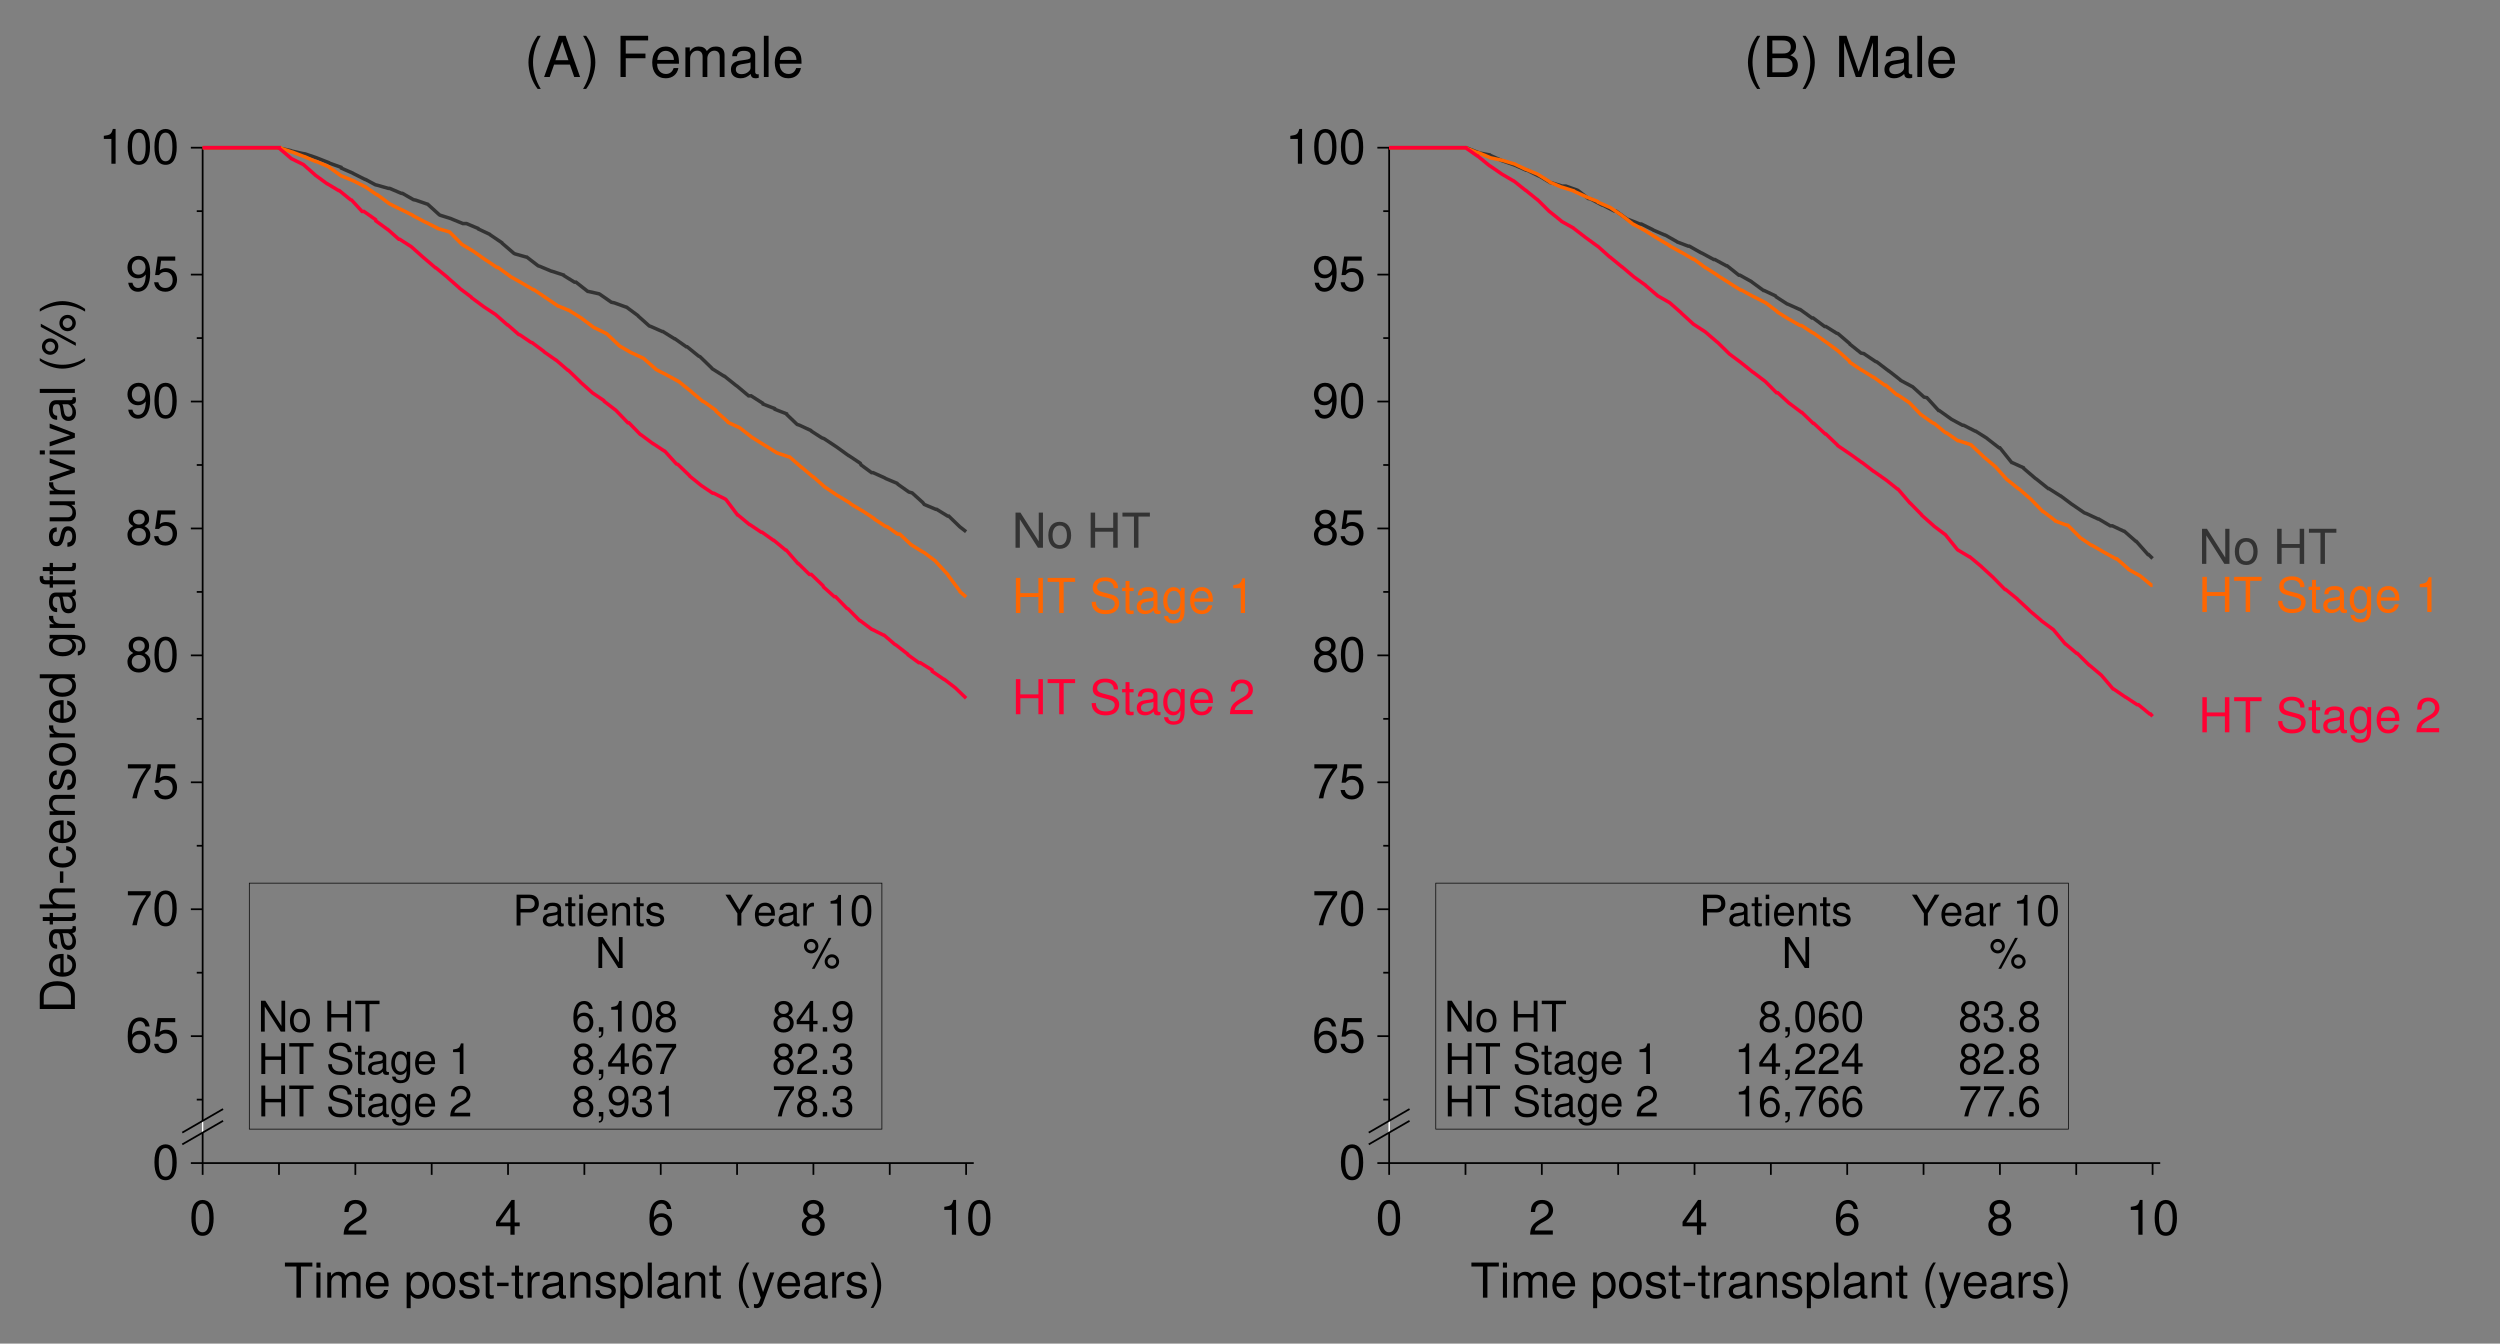 <?xml version="1.0" encoding="UTF-8"?>
<svg xmlns="http://www.w3.org/2000/svg" xmlns:xlink="http://www.w3.org/1999/xlink" width="454pt" height="244pt" viewBox="0 0 454 244" version="1.2">
<rect x="0" y="0" width="454" height="244" fill="#808080" stroke="none"/>
<defs>
<g>
<symbol overflow="visible" id="glyph0-0">
<path style="stroke:none;" d=""/>
</symbol>
<symbol overflow="visible" id="glyph0-1">
<path style="stroke:none;" d="M 2.422 -7.484 C 1.391 -6.141 0.75 -4.266 0.75 -2.656 C 0.75 -1.031 1.391 0.828 2.422 2.172 L 2.984 2.172 C 2.078 0.703 1.578 -1.016 1.578 -2.656 C 1.578 -4.297 2.078 -6.031 2.984 -7.484 Z M 2.422 -7.484 "/>
</symbol>
<symbol overflow="visible" id="glyph0-2">
<path style="stroke:none;" d="M 4.859 -2.25 L 5.641 0 L 6.703 0 L 4.078 -7.484 L 2.844 -7.484 L 0.172 0 L 1.188 0 L 1.984 -2.25 Z M 4.594 -3.047 L 2.219 -3.047 L 3.453 -6.453 Z M 4.594 -3.047 "/>
</symbol>
<symbol overflow="visible" id="glyph0-3">
<path style="stroke:none;" d="M 0.953 2.172 C 1.984 0.828 2.625 -1.031 2.625 -2.656 C 2.625 -4.266 1.984 -6.141 0.953 -7.484 L 0.391 -7.484 C 1.297 -6.016 1.797 -4.297 1.797 -2.656 C 1.797 -1.016 1.297 0.719 0.391 2.172 Z M 0.953 2.172 "/>
</symbol>
<symbol overflow="visible" id="glyph0-4">
<path style="stroke:none;" d=""/>
</symbol>
<symbol overflow="visible" id="glyph0-5">
<path style="stroke:none;" d="M 1.875 -3.406 L 5.453 -3.406 L 5.453 -4.25 L 1.875 -4.25 L 1.875 -6.641 L 5.938 -6.641 L 5.938 -7.484 L 0.922 -7.484 L 0.922 0 L 1.875 0 Z M 1.875 -3.406 "/>
</symbol>
<symbol overflow="visible" id="glyph0-6">
<path style="stroke:none;" d="M 5.266 -2.406 C 5.266 -3.219 5.203 -3.719 5.047 -4.109 C 4.703 -5 3.875 -5.531 2.875 -5.531 C 1.375 -5.531 0.406 -4.391 0.406 -2.625 C 0.406 -0.844 1.328 0.234 2.859 0.234 C 4.078 0.234 4.938 -0.469 5.156 -1.625 L 4.297 -1.625 C 4.062 -0.922 3.578 -0.547 2.891 -0.547 C 2.344 -0.547 1.875 -0.797 1.594 -1.25 C 1.391 -1.562 1.312 -1.875 1.297 -2.406 Z M 1.328 -3.094 C 1.391 -4.094 2 -4.75 2.859 -4.75 C 3.734 -4.75 4.344 -4.062 4.344 -3.094 Z M 1.328 -3.094 "/>
</symbol>
<symbol overflow="visible" id="glyph0-7">
<path style="stroke:none;" d="M 0.719 -5.375 L 0.719 0 L 1.578 0 L 1.578 -3.375 C 1.578 -4.156 2.141 -4.781 2.844 -4.781 C 3.484 -4.781 3.844 -4.391 3.844 -3.703 L 3.844 0 L 4.703 0 L 4.703 -3.375 C 4.703 -4.156 5.266 -4.781 5.969 -4.781 C 6.594 -4.781 6.953 -4.391 6.953 -3.703 L 6.953 0 L 7.828 0 L 7.828 -4.031 C 7.828 -5 7.266 -5.531 6.266 -5.531 C 5.547 -5.531 5.109 -5.312 4.609 -4.719 C 4.297 -5.281 3.859 -5.531 3.156 -5.531 C 2.438 -5.531 1.953 -5.266 1.516 -4.625 L 1.516 -5.375 Z M 0.719 -5.375 "/>
</symbol>
<symbol overflow="visible" id="glyph0-8">
<path style="stroke:none;" d="M 5.484 -0.5 C 5.406 -0.484 5.359 -0.484 5.312 -0.484 C 5.016 -0.484 4.844 -0.641 4.844 -0.906 L 4.844 -4.062 C 4.844 -5.016 4.141 -5.531 2.828 -5.531 C 2.031 -5.531 1.406 -5.312 1.031 -4.906 C 0.797 -4.625 0.688 -4.328 0.672 -3.781 L 1.531 -3.781 C 1.594 -4.438 1.984 -4.75 2.797 -4.75 C 3.578 -4.75 4 -4.453 4 -3.938 L 4 -3.719 C 3.984 -3.344 3.797 -3.219 3.094 -3.125 C 1.891 -2.969 1.703 -2.922 1.375 -2.797 C 0.75 -2.531 0.438 -2.047 0.438 -1.359 C 0.438 -0.375 1.109 0.234 2.203 0.234 C 2.875 0.234 3.422 0 4.031 -0.547 C 4.078 0 4.359 0.234 4.906 0.234 C 5.094 0.234 5.203 0.219 5.484 0.141 Z M 4 -1.688 C 4 -1.406 3.906 -1.234 3.656 -1 C 3.312 -0.672 2.891 -0.516 2.375 -0.516 C 1.719 -0.516 1.328 -0.828 1.328 -1.375 C 1.328 -1.938 1.688 -2.234 2.625 -2.359 C 3.531 -2.484 3.703 -2.531 4 -2.656 Z M 4 -1.688 "/>
</symbol>
<symbol overflow="visible" id="glyph0-9">
<path style="stroke:none;" d="M 1.562 -7.484 L 0.703 -7.484 L 0.703 0 L 1.562 0 Z M 1.562 -7.484 "/>
</symbol>
<symbol overflow="visible" id="glyph0-10">
<path style="stroke:none;" d="M 0.812 0 L 4.188 0 C 4.891 0 5.422 -0.188 5.828 -0.625 C 6.188 -1.016 6.391 -1.547 6.391 -2.141 C 6.391 -3.031 5.984 -3.578 5.031 -3.953 C 5.719 -4.266 6.062 -4.812 6.062 -5.578 C 6.062 -6.141 5.859 -6.609 5.469 -6.953 C 5.078 -7.312 4.562 -7.484 3.844 -7.484 L 0.812 -7.484 Z M 1.766 -4.266 L 1.766 -6.641 L 3.609 -6.641 C 4.141 -6.641 4.438 -6.562 4.703 -6.375 C 4.969 -6.172 5.109 -5.859 5.109 -5.453 C 5.109 -5.047 4.969 -4.734 4.703 -4.531 C 4.438 -4.328 4.141 -4.266 3.609 -4.266 Z M 1.766 -0.844 L 1.766 -3.422 L 4.094 -3.422 C 4.938 -3.422 5.438 -2.938 5.438 -2.125 C 5.438 -1.328 4.938 -0.844 4.094 -0.844 Z M 1.766 -0.844 "/>
</symbol>
<symbol overflow="visible" id="glyph0-11">
<path style="stroke:none;" d="M 4.797 0 L 6.906 -6.266 L 6.906 0 L 7.812 0 L 7.812 -7.484 L 6.484 -7.484 L 4.312 -0.969 L 2.094 -7.484 L 0.766 -7.484 L 0.766 0 L 1.672 0 L 1.672 -6.266 L 3.797 0 Z M 4.797 0 "/>
</symbol>
<symbol overflow="visible" id="glyph1-0">
<path style="stroke:none;" d=""/>
</symbol>
<symbol overflow="visible" id="glyph1-1">
<path style="stroke:none;" d="M 2.406 -6.312 C 1.828 -6.312 1.297 -6.047 0.984 -5.625 C 0.578 -5.062 0.375 -4.234 0.375 -3.062 C 0.375 -0.922 1.078 0.203 2.406 0.203 C 3.719 0.203 4.422 -0.922 4.422 -3 C 4.422 -4.234 4.234 -5.047 3.828 -5.625 C 3.5 -6.062 2.984 -6.312 2.406 -6.312 Z M 2.406 -5.641 C 3.234 -5.641 3.641 -4.781 3.641 -3.078 C 3.641 -1.281 3.234 -0.438 2.391 -0.438 C 1.578 -0.438 1.156 -1.312 1.156 -3.047 C 1.156 -4.781 1.578 -5.641 2.406 -5.641 Z M 2.406 -5.641 "/>
</symbol>
<symbol overflow="visible" id="glyph1-2">
<path style="stroke:none;" d="M 2.266 -4.5 L 2.266 0 L 3.031 0 L 3.031 -6.312 L 2.531 -6.312 C 2.25 -5.344 2.078 -5.219 0.891 -5.062 L 0.891 -4.5 Z M 2.266 -4.5 "/>
</symbol>
<symbol overflow="visible" id="glyph1-3">
<path style="stroke:none;" d="M 0.469 -1.438 C 0.609 -0.406 1.281 0.203 2.219 0.203 C 2.906 0.203 3.516 -0.125 3.891 -0.703 C 4.266 -1.312 4.453 -2.094 4.453 -3.234 C 4.453 -4.297 4.281 -4.969 3.922 -5.531 C 3.578 -6.047 3.047 -6.312 2.359 -6.312 C 1.172 -6.312 0.328 -5.438 0.328 -4.203 C 0.328 -3.047 1.125 -2.234 2.234 -2.234 C 2.828 -2.234 3.266 -2.438 3.656 -2.922 C 3.641 -1.344 3.156 -0.484 2.266 -0.484 C 1.734 -0.484 1.359 -0.828 1.234 -1.438 Z M 2.344 -5.641 C 3.062 -5.641 3.609 -5.047 3.609 -4.234 C 3.609 -3.453 3.078 -2.906 2.328 -2.906 C 1.578 -2.906 1.125 -3.438 1.125 -4.266 C 1.125 -5.062 1.641 -5.641 2.344 -5.641 Z M 2.344 -5.641 "/>
</symbol>
<symbol overflow="visible" id="glyph1-4">
<path style="stroke:none;" d="M 4.156 -6.188 L 0.953 -6.188 L 0.5 -2.828 L 1.203 -2.828 C 1.562 -3.25 1.859 -3.391 2.344 -3.391 C 3.172 -3.391 3.688 -2.828 3.688 -1.906 C 3.688 -1.016 3.172 -0.484 2.344 -0.484 C 1.672 -0.484 1.25 -0.828 1.078 -1.516 L 0.312 -1.516 C 0.406 -1.016 0.5 -0.766 0.688 -0.547 C 1.031 -0.062 1.656 0.203 2.359 0.203 C 3.609 0.203 4.484 -0.703 4.484 -2.016 C 4.484 -3.234 3.672 -4.078 2.484 -4.078 C 2.047 -4.078 1.688 -3.969 1.344 -3.703 L 1.578 -5.438 L 4.156 -5.438 Z M 4.156 -6.188 "/>
</symbol>
<symbol overflow="visible" id="glyph1-5">
<path style="stroke:none;" d="M 3.422 -3.328 C 4.062 -3.719 4.266 -4.031 4.266 -4.625 C 4.266 -5.625 3.5 -6.312 2.406 -6.312 C 1.312 -6.312 0.547 -5.625 0.547 -4.641 C 0.547 -4.031 0.75 -3.734 1.375 -3.328 C 0.672 -2.969 0.328 -2.453 0.328 -1.75 C 0.328 -0.609 1.172 0.203 2.406 0.203 C 3.625 0.203 4.484 -0.609 4.484 -1.75 C 4.484 -2.453 4.125 -2.969 3.422 -3.328 Z M 2.406 -5.641 C 3.062 -5.641 3.469 -5.234 3.469 -4.609 C 3.469 -4.016 3.047 -3.625 2.406 -3.625 C 1.75 -3.625 1.328 -4.016 1.328 -4.625 C 1.328 -5.234 1.75 -5.641 2.406 -5.641 Z M 2.406 -2.984 C 3.172 -2.984 3.688 -2.469 3.688 -1.734 C 3.688 -0.984 3.172 -0.484 2.391 -0.484 C 1.641 -0.484 1.109 -1 1.109 -1.734 C 1.109 -2.484 1.625 -2.984 2.406 -2.984 Z M 2.406 -2.984 "/>
</symbol>
<symbol overflow="visible" id="glyph1-6">
<path style="stroke:none;" d="M 4.547 -6.188 L 0.406 -6.188 L 0.406 -5.438 L 3.75 -5.438 C 2.266 -3.328 1.672 -2.031 1.203 0 L 2.031 0 C 2.359 -1.984 3.141 -3.688 4.547 -5.547 Z M 4.547 -6.188 "/>
</symbol>
<symbol overflow="visible" id="glyph1-7">
<path style="stroke:none;" d="M 4.344 -4.672 C 4.203 -5.703 3.531 -6.312 2.594 -6.312 C 1.906 -6.312 1.297 -5.984 0.938 -5.422 C 0.547 -4.797 0.375 -4.031 0.375 -2.875 C 0.375 -1.812 0.531 -1.141 0.906 -0.578 C 1.234 -0.062 1.766 0.203 2.453 0.203 C 3.641 0.203 4.484 -0.688 4.484 -1.906 C 4.484 -3.078 3.688 -3.891 2.578 -3.891 C 1.969 -3.891 1.5 -3.672 1.156 -3.203 C 1.172 -4.766 1.656 -5.641 2.547 -5.641 C 3.078 -5.641 3.453 -5.281 3.578 -4.672 Z M 2.484 -3.219 C 3.234 -3.219 3.688 -2.688 3.688 -1.859 C 3.688 -1.062 3.172 -0.484 2.469 -0.484 C 1.75 -0.484 1.203 -1.078 1.203 -1.891 C 1.203 -2.672 1.734 -3.219 2.484 -3.219 Z M 2.484 -3.219 "/>
</symbol>
<symbol overflow="visible" id="glyph1-8">
<path style="stroke:none;" d="M 4.422 -0.766 L 1.156 -0.766 C 1.234 -1.281 1.516 -1.609 2.281 -2.078 L 3.156 -2.562 C 4.016 -3.047 4.469 -3.688 4.469 -4.469 C 4.469 -5 4.25 -5.484 3.891 -5.828 C 3.516 -6.156 3.062 -6.312 2.484 -6.312 C 1.688 -6.312 1.109 -6.031 0.766 -5.5 C 0.547 -5.156 0.453 -4.766 0.438 -4.125 L 1.203 -4.125 C 1.234 -4.562 1.281 -4.812 1.391 -5.016 C 1.594 -5.406 1.984 -5.641 2.453 -5.641 C 3.156 -5.641 3.672 -5.141 3.672 -4.453 C 3.672 -3.953 3.391 -3.516 2.844 -3.203 L 2.031 -2.719 C 0.75 -1.984 0.359 -1.391 0.297 -0.016 L 4.422 -0.016 Z M 4.422 -0.766 "/>
</symbol>
<symbol overflow="visible" id="glyph1-9">
<path style="stroke:none;" d="M 2.859 -1.531 L 2.859 0 L 3.625 0 L 3.625 -1.531 L 4.547 -1.531 L 4.547 -2.219 L 3.625 -2.219 L 3.625 -6.312 L 3.062 -6.312 L 0.25 -2.344 L 0.25 -1.531 Z M 2.859 -2.219 L 0.922 -2.219 L 2.859 -5 Z M 2.859 -2.219 "/>
</symbol>
<symbol overflow="visible" id="glyph1-10">
<path style="stroke:none;" d="M 3.094 -5.656 L 5.172 -5.656 L 5.172 -6.375 L 0.188 -6.375 L 0.188 -5.656 L 2.281 -5.656 L 2.281 0 L 3.094 0 Z M 3.094 -5.656 "/>
</symbol>
<symbol overflow="visible" id="glyph1-11">
<path style="stroke:none;" d="M 1.312 -4.578 L 0.578 -4.578 L 0.578 0 L 1.312 0 Z M 1.312 -6.375 L 0.578 -6.375 L 0.578 -5.453 L 1.312 -5.453 Z M 1.312 -6.375 "/>
</symbol>
<symbol overflow="visible" id="glyph1-12">
<path style="stroke:none;" d="M 0.609 -4.578 L 0.609 0 L 1.344 0 L 1.344 -2.875 C 1.344 -3.531 1.828 -4.062 2.422 -4.062 C 2.969 -4.062 3.266 -3.734 3.266 -3.156 L 3.266 0 L 4 0 L 4 -2.875 C 4 -3.531 4.484 -4.062 5.078 -4.062 C 5.609 -4.062 5.922 -3.734 5.922 -3.156 L 5.922 0 L 6.656 0 L 6.656 -3.438 C 6.656 -4.25 6.188 -4.703 5.328 -4.703 C 4.719 -4.703 4.344 -4.531 3.922 -4.016 C 3.656 -4.5 3.281 -4.703 2.688 -4.703 C 2.078 -4.703 1.672 -4.484 1.281 -3.938 L 1.281 -4.578 Z M 0.609 -4.578 "/>
</symbol>
<symbol overflow="visible" id="glyph1-13">
<path style="stroke:none;" d="M 4.484 -2.047 C 4.484 -2.75 4.422 -3.156 4.297 -3.5 C 4 -4.25 3.297 -4.703 2.453 -4.703 C 1.172 -4.703 0.344 -3.734 0.344 -2.234 C 0.344 -0.719 1.141 0.203 2.422 0.203 C 3.469 0.203 4.203 -0.391 4.391 -1.391 L 3.656 -1.391 C 3.453 -0.781 3.047 -0.469 2.453 -0.469 C 1.984 -0.469 1.594 -0.688 1.359 -1.062 C 1.172 -1.328 1.125 -1.594 1.109 -2.047 Z M 1.125 -2.641 C 1.188 -3.484 1.703 -4.031 2.438 -4.031 C 3.172 -4.031 3.688 -3.453 3.688 -2.641 Z M 1.125 -2.641 "/>
</symbol>
<symbol overflow="visible" id="glyph1-14">
<path style="stroke:none;" d=""/>
</symbol>
<symbol overflow="visible" id="glyph1-15">
<path style="stroke:none;" d="M 0.469 1.906 L 1.203 1.906 L 1.203 -0.484 C 1.594 -0.016 2.016 0.203 2.609 0.203 C 3.797 0.203 4.562 -0.75 4.562 -2.203 C 4.562 -3.75 3.812 -4.703 2.609 -4.703 C 1.984 -4.703 1.484 -4.422 1.141 -3.891 L 1.141 -4.578 L 0.469 -4.578 Z M 2.484 -4.031 C 3.281 -4.031 3.812 -3.312 3.812 -2.234 C 3.812 -1.188 3.281 -0.484 2.484 -0.484 C 1.703 -0.484 1.203 -1.172 1.203 -2.25 C 1.203 -3.328 1.703 -4.031 2.484 -4.031 Z M 2.484 -4.031 "/>
</symbol>
<symbol overflow="visible" id="glyph1-16">
<path style="stroke:none;" d="M 2.375 -4.703 C 1.078 -4.703 0.312 -3.797 0.312 -2.25 C 0.312 -0.703 1.078 0.203 2.391 0.203 C 3.672 0.203 4.453 -0.719 4.453 -2.219 C 4.453 -3.812 3.703 -4.703 2.375 -4.703 Z M 2.391 -4.031 C 3.203 -4.031 3.688 -3.359 3.688 -2.234 C 3.688 -1.141 3.188 -0.469 2.391 -0.469 C 1.578 -0.469 1.078 -1.141 1.078 -2.25 C 1.078 -3.359 1.578 -4.031 2.391 -4.031 Z M 2.391 -4.031 "/>
</symbol>
<symbol overflow="visible" id="glyph1-17">
<path style="stroke:none;" d="M 3.828 -3.297 C 3.812 -4.203 3.219 -4.703 2.172 -4.703 C 1.094 -4.703 0.406 -4.156 0.406 -3.312 C 0.406 -2.594 0.781 -2.25 1.859 -1.984 L 2.547 -1.828 C 3.047 -1.703 3.25 -1.516 3.25 -1.203 C 3.25 -0.766 2.828 -0.469 2.188 -0.469 C 1.797 -0.469 1.453 -0.578 1.281 -0.781 C 1.156 -0.906 1.109 -1.047 1.062 -1.359 L 0.297 -1.359 C 0.328 -0.312 0.922 0.203 2.125 0.203 C 3.281 0.203 4.016 -0.359 4.016 -1.25 C 4.016 -1.938 3.625 -2.312 2.719 -2.531 L 2.016 -2.688 C 1.422 -2.828 1.172 -3.016 1.172 -3.344 C 1.172 -3.766 1.547 -4.031 2.141 -4.031 C 2.719 -4.031 3.047 -3.781 3.062 -3.297 Z M 3.828 -3.297 "/>
</symbol>
<symbol overflow="visible" id="glyph1-18">
<path style="stroke:none;" d="M 2.219 -4.578 L 1.469 -4.578 L 1.469 -5.828 L 0.75 -5.828 L 0.75 -4.578 L 0.125 -4.578 L 0.125 -3.984 L 0.75 -3.984 L 0.75 -0.531 C 0.75 -0.047 1.062 0.203 1.625 0.203 C 1.812 0.203 1.969 0.188 2.219 0.141 L 2.219 -0.469 C 2.109 -0.453 2.016 -0.438 1.875 -0.438 C 1.562 -0.438 1.469 -0.531 1.469 -0.844 L 1.469 -3.984 L 2.219 -3.984 Z M 2.219 -4.578 "/>
</symbol>
<symbol overflow="visible" id="glyph1-19">
<path style="stroke:none;" d="M 2.484 -2.719 L 0.406 -2.719 L 0.406 -2.094 L 2.484 -2.094 Z M 2.484 -2.719 "/>
</symbol>
<symbol overflow="visible" id="glyph1-20">
<path style="stroke:none;" d="M 0.609 -4.578 L 0.609 0 L 1.344 0 L 1.344 -2.375 C 1.344 -3.469 1.797 -3.969 2.797 -3.938 L 2.797 -4.688 C 2.688 -4.703 2.609 -4.703 2.531 -4.703 C 2.047 -4.703 1.688 -4.422 1.281 -3.75 L 1.281 -4.578 Z M 0.609 -4.578 "/>
</symbol>
<symbol overflow="visible" id="glyph1-21">
<path style="stroke:none;" d="M 4.672 -0.422 C 4.594 -0.406 4.562 -0.406 4.516 -0.406 C 4.266 -0.406 4.125 -0.547 4.125 -0.766 L 4.125 -3.453 C 4.125 -4.266 3.531 -4.703 2.406 -4.703 C 1.734 -4.703 1.203 -4.516 0.875 -4.172 C 0.672 -3.938 0.578 -3.672 0.562 -3.219 L 1.297 -3.219 C 1.359 -3.781 1.688 -4.031 2.375 -4.031 C 3.047 -4.031 3.391 -3.797 3.391 -3.359 L 3.391 -3.156 C 3.391 -2.844 3.234 -2.734 2.641 -2.656 C 1.609 -2.531 1.453 -2.484 1.172 -2.375 C 0.641 -2.156 0.359 -1.75 0.359 -1.156 C 0.359 -0.328 0.938 0.203 1.875 0.203 C 2.453 0.203 2.906 0 3.422 -0.469 C 3.469 0 3.703 0.203 4.172 0.203 C 4.328 0.203 4.422 0.188 4.672 0.125 Z M 3.391 -1.438 C 3.391 -1.203 3.328 -1.047 3.109 -0.844 C 2.812 -0.578 2.453 -0.438 2.031 -0.438 C 1.453 -0.438 1.125 -0.703 1.125 -1.172 C 1.125 -1.656 1.438 -1.891 2.234 -2.016 C 3 -2.109 3.156 -2.156 3.391 -2.266 Z M 3.391 -1.438 "/>
</symbol>
<symbol overflow="visible" id="glyph1-22">
<path style="stroke:none;" d="M 0.609 -4.578 L 0.609 0 L 1.344 0 L 1.344 -2.531 C 1.344 -3.453 1.828 -4.062 2.578 -4.062 C 3.156 -4.062 3.531 -3.719 3.531 -3.172 L 3.531 0 L 4.25 0 L 4.25 -3.453 C 4.25 -4.219 3.688 -4.703 2.797 -4.703 C 2.125 -4.703 1.688 -4.453 1.281 -3.812 L 1.281 -4.578 Z M 0.609 -4.578 "/>
</symbol>
<symbol overflow="visible" id="glyph1-23">
<path style="stroke:none;" d="M 1.328 -6.375 L 0.594 -6.375 L 0.594 0 L 1.328 0 Z M 1.328 -6.375 "/>
</symbol>
<symbol overflow="visible" id="glyph1-24">
<path style="stroke:none;" d="M 2.062 -6.375 C 1.188 -5.219 0.641 -3.641 0.641 -2.266 C 0.641 -0.875 1.188 0.703 2.062 1.859 L 2.547 1.859 C 1.766 0.609 1.344 -0.859 1.344 -2.266 C 1.344 -3.656 1.766 -5.125 2.547 -6.375 Z M 2.062 -6.375 "/>
</symbol>
<symbol overflow="visible" id="glyph1-25">
<path style="stroke:none;" d="M 3.391 -4.578 L 2.125 -1.016 L 0.953 -4.578 L 0.172 -4.578 L 1.719 0.016 L 1.438 0.75 C 1.312 1.062 1.156 1.188 0.859 1.188 C 0.734 1.188 0.625 1.172 0.469 1.141 L 0.469 1.797 C 0.625 1.875 0.766 1.906 0.953 1.906 C 1.203 1.906 1.453 1.828 1.641 1.688 C 1.875 1.516 2 1.328 2.141 0.953 L 4.172 -4.578 Z M 3.391 -4.578 "/>
</symbol>
<symbol overflow="visible" id="glyph1-26">
<path style="stroke:none;" d="M 0.812 1.859 C 1.688 0.703 2.234 -0.875 2.234 -2.25 C 2.234 -3.641 1.688 -5.219 0.812 -6.375 L 0.328 -6.375 C 1.094 -5.125 1.531 -3.656 1.531 -2.25 C 1.531 -0.859 1.094 0.609 0.328 1.859 Z M 0.812 1.859 "/>
</symbol>
<symbol overflow="visible" id="glyph1-27">
<path style="stroke:none;" d="M 5.641 -6.375 L 4.875 -6.375 L 4.875 -1.156 L 1.547 -6.375 L 0.656 -6.375 L 0.656 0 L 1.438 0 L 1.438 -5.156 L 4.719 0 L 5.641 0 Z M 5.641 -6.375 "/>
</symbol>
<symbol overflow="visible" id="glyph1-28">
<path style="stroke:none;" d="M 4.812 -2.906 L 4.812 0 L 5.625 0 L 5.625 -6.375 L 4.812 -6.375 L 4.812 -3.609 L 1.531 -3.609 L 1.531 -6.375 L 0.719 -6.375 L 0.719 0 L 1.531 0 L 1.531 -2.906 Z M 4.812 -2.906 "/>
</symbol>
<symbol overflow="visible" id="glyph1-29">
<path style="stroke:none;" d="M 5.203 -4.5 C 5.203 -4.938 5.172 -5.062 5.047 -5.359 C 4.688 -6.094 3.953 -6.469 2.875 -6.469 C 1.469 -6.469 0.609 -5.75 0.609 -4.609 C 0.609 -3.828 1.016 -3.344 1.859 -3.125 L 3.438 -2.703 C 4.25 -2.484 4.609 -2.172 4.609 -1.672 C 4.609 -1.328 4.422 -0.984 4.156 -0.781 C 3.906 -0.609 3.5 -0.516 2.984 -0.516 C 2.281 -0.516 1.828 -0.688 1.516 -1.047 C 1.281 -1.328 1.172 -1.641 1.188 -2.031 L 0.422 -2.031 C 0.422 -1.438 0.547 -1.062 0.797 -0.703 C 1.234 -0.109 1.969 0.203 2.938 0.203 C 3.688 0.203 4.312 0.031 4.719 -0.281 C 5.156 -0.625 5.422 -1.203 5.422 -1.75 C 5.422 -2.531 4.938 -3.109 4.062 -3.344 L 2.469 -3.766 C 1.703 -3.984 1.422 -4.234 1.422 -4.719 C 1.422 -5.359 1.984 -5.797 2.844 -5.797 C 3.859 -5.797 4.422 -5.344 4.438 -4.5 Z M 5.203 -4.5 "/>
</symbol>
<symbol overflow="visible" id="glyph1-30">
<path style="stroke:none;" d="M 3.531 -4.578 L 3.531 -3.906 C 3.156 -4.469 2.766 -4.703 2.188 -4.703 C 1.078 -4.703 0.312 -3.672 0.312 -2.203 C 0.312 -1.438 0.484 -0.875 0.875 -0.422 C 1.219 -0.016 1.656 0.203 2.125 0.203 C 2.688 0.203 3.078 -0.047 3.453 -0.625 L 3.453 -0.391 C 3.453 0.844 3.125 1.297 2.203 1.297 C 1.594 1.297 1.266 1.047 1.203 0.531 L 0.453 0.531 C 0.531 1.375 1.203 1.906 2.188 1.906 C 2.859 1.906 3.422 1.688 3.719 1.312 C 4.062 0.891 4.203 0.328 4.203 -0.75 L 4.203 -4.578 Z M 2.25 -4.031 C 3.016 -4.031 3.453 -3.391 3.453 -2.234 C 3.453 -1.125 3.016 -0.469 2.25 -0.469 C 1.5 -0.469 1.062 -1.125 1.062 -2.25 C 1.062 -3.375 1.5 -4.031 2.25 -4.031 Z M 2.25 -4.031 "/>
</symbol>
<symbol overflow="visible" id="glyph2-0">
<path style="stroke:none;" d=""/>
</symbol>
<symbol overflow="visible" id="glyph2-1">
<path style="stroke:none;" d="M 0 -0.781 L 0 -3.234 C 0 -4.844 -1.203 -5.828 -3.188 -5.828 C -5.156 -5.828 -6.375 -4.844 -6.375 -3.234 L -6.375 -0.781 Z M -0.719 -1.594 L -5.656 -1.594 L -5.656 -3.094 C -5.656 -4.344 -4.797 -5.016 -3.172 -5.016 C -1.562 -5.016 -0.719 -4.344 -0.719 -3.094 Z M -0.719 -1.594 "/>
</symbol>
<symbol overflow="visible" id="glyph2-2">
<path style="stroke:none;" d="M -2.047 -4.484 C -2.75 -4.484 -3.156 -4.422 -3.5 -4.297 C -4.25 -4 -4.703 -3.297 -4.703 -2.453 C -4.703 -1.172 -3.734 -0.344 -2.234 -0.344 C -0.719 -0.344 0.203 -1.141 0.203 -2.422 C 0.203 -3.469 -0.391 -4.203 -1.391 -4.391 L -1.391 -3.656 C -0.781 -3.453 -0.469 -3.047 -0.469 -2.453 C -0.469 -1.984 -0.688 -1.594 -1.062 -1.359 C -1.328 -1.172 -1.594 -1.125 -2.047 -1.109 Z M -2.641 -1.125 C -3.484 -1.188 -4.031 -1.703 -4.031 -2.438 C -4.031 -3.172 -3.453 -3.688 -2.641 -3.688 Z M -2.641 -1.125 "/>
</symbol>
<symbol overflow="visible" id="glyph2-3">
<path style="stroke:none;" d="M -0.422 -4.672 C -0.406 -4.594 -0.406 -4.562 -0.406 -4.516 C -0.406 -4.266 -0.547 -4.125 -0.766 -4.125 L -3.453 -4.125 C -4.266 -4.125 -4.703 -3.531 -4.703 -2.406 C -4.703 -1.734 -4.516 -1.203 -4.172 -0.875 C -3.938 -0.672 -3.672 -0.578 -3.219 -0.562 L -3.219 -1.297 C -3.781 -1.359 -4.031 -1.688 -4.031 -2.375 C -4.031 -3.047 -3.797 -3.391 -3.359 -3.391 L -3.156 -3.391 C -2.844 -3.391 -2.734 -3.234 -2.656 -2.641 C -2.531 -1.609 -2.484 -1.453 -2.375 -1.172 C -2.156 -0.641 -1.75 -0.359 -1.156 -0.359 C -0.328 -0.359 0.203 -0.938 0.203 -1.875 C 0.203 -2.453 0 -2.906 -0.469 -3.422 C 0 -3.469 0.203 -3.703 0.203 -4.172 C 0.203 -4.328 0.188 -4.422 0.125 -4.672 Z M -1.438 -3.391 C -1.203 -3.391 -1.047 -3.328 -0.844 -3.109 C -0.578 -2.812 -0.438 -2.453 -0.438 -2.031 C -0.438 -1.453 -0.703 -1.125 -1.172 -1.125 C -1.656 -1.125 -1.891 -1.438 -2.016 -2.234 C -2.109 -3 -2.156 -3.156 -2.266 -3.391 Z M -1.438 -3.391 "/>
</symbol>
<symbol overflow="visible" id="glyph2-4">
<path style="stroke:none;" d="M -4.578 -2.219 L -4.578 -1.469 L -5.828 -1.469 L -5.828 -0.75 L -4.578 -0.75 L -4.578 -0.125 L -3.984 -0.125 L -3.984 -0.75 L -0.531 -0.75 C -0.047 -0.75 0.203 -1.062 0.203 -1.625 C 0.203 -1.812 0.188 -1.969 0.141 -2.219 L -0.469 -2.219 C -0.453 -2.109 -0.438 -2.016 -0.438 -1.875 C -0.438 -1.562 -0.531 -1.469 -0.844 -1.469 L -3.984 -1.469 L -3.984 -2.219 Z M -4.578 -2.219 "/>
</symbol>
<symbol overflow="visible" id="glyph2-5">
<path style="stroke:none;" d="M -6.375 -0.609 L 0 -0.609 L 0 -1.344 L -2.531 -1.344 C -3.453 -1.344 -4.062 -1.828 -4.062 -2.578 C -4.062 -2.828 -4 -3.047 -3.875 -3.219 C -3.719 -3.438 -3.5 -3.516 -3.172 -3.516 L 0 -3.516 L 0 -4.25 L -3.453 -4.25 C -4.234 -4.25 -4.703 -3.688 -4.703 -2.797 C -4.703 -2.156 -4.5 -1.766 -3.953 -1.344 L -6.375 -1.344 Z M -6.375 -0.609 "/>
</symbol>
<symbol overflow="visible" id="glyph2-6">
<path style="stroke:none;" d="M -2.719 -2.484 L -2.719 -0.406 L -2.094 -0.406 L -2.094 -2.484 Z M -2.719 -2.484 "/>
</symbol>
<symbol overflow="visible" id="glyph2-7">
<path style="stroke:none;" d="M -3.047 -4.109 C -3.484 -4.078 -3.766 -3.984 -4.031 -3.812 C -4.453 -3.5 -4.703 -2.938 -4.703 -2.312 C -4.703 -1.062 -3.734 -0.266 -2.203 -0.266 C -0.734 -0.266 0.203 -1.062 0.203 -2.297 C 0.203 -3.391 -0.453 -4.078 -1.578 -4.172 L -1.578 -3.438 C -0.844 -3.312 -0.469 -2.938 -0.469 -2.312 C -0.469 -1.516 -1.125 -1.031 -2.203 -1.031 C -3.359 -1.031 -4.031 -1.5 -4.031 -2.297 C -4.031 -2.906 -3.672 -3.297 -3.047 -3.375 Z M -3.047 -4.109 "/>
</symbol>
<symbol overflow="visible" id="glyph2-8">
<path style="stroke:none;" d="M -4.578 -0.609 L 0 -0.609 L 0 -1.344 L -2.531 -1.344 C -3.453 -1.344 -4.062 -1.828 -4.062 -2.578 C -4.062 -3.156 -3.719 -3.531 -3.172 -3.531 L 0 -3.531 L 0 -4.25 L -3.453 -4.25 C -4.219 -4.25 -4.703 -3.688 -4.703 -2.797 C -4.703 -2.125 -4.453 -1.688 -3.812 -1.281 L -4.578 -1.281 Z M -4.578 -0.609 "/>
</symbol>
<symbol overflow="visible" id="glyph2-9">
<path style="stroke:none;" d="M -3.297 -3.828 C -4.203 -3.812 -4.703 -3.219 -4.703 -2.172 C -4.703 -1.094 -4.156 -0.406 -3.312 -0.406 C -2.594 -0.406 -2.25 -0.781 -1.984 -1.859 L -1.828 -2.547 C -1.703 -3.047 -1.516 -3.25 -1.203 -3.25 C -0.766 -3.25 -0.469 -2.828 -0.469 -2.188 C -0.469 -1.797 -0.578 -1.453 -0.781 -1.281 C -0.906 -1.156 -1.047 -1.109 -1.359 -1.062 L -1.359 -0.297 C -0.312 -0.328 0.203 -0.922 0.203 -2.125 C 0.203 -3.281 -0.359 -4.016 -1.25 -4.016 C -1.938 -4.016 -2.312 -3.625 -2.531 -2.719 L -2.688 -2.016 C -2.828 -1.422 -3.016 -1.172 -3.344 -1.172 C -3.766 -1.172 -4.031 -1.547 -4.031 -2.141 C -4.031 -2.719 -3.781 -3.047 -3.297 -3.062 Z M -3.297 -3.828 "/>
</symbol>
<symbol overflow="visible" id="glyph2-10">
<path style="stroke:none;" d="M -4.703 -2.375 C -4.703 -1.078 -3.797 -0.312 -2.25 -0.312 C -0.703 -0.312 0.203 -1.078 0.203 -2.391 C 0.203 -3.672 -0.719 -4.453 -2.219 -4.453 C -3.812 -4.453 -4.703 -3.703 -4.703 -2.375 Z M -4.031 -2.391 C -4.031 -3.203 -3.359 -3.688 -2.234 -3.688 C -1.141 -3.688 -0.469 -3.188 -0.469 -2.391 C -0.469 -1.578 -1.141 -1.078 -2.25 -1.078 C -3.359 -1.078 -4.031 -1.578 -4.031 -2.391 Z M -4.031 -2.391 "/>
</symbol>
<symbol overflow="visible" id="glyph2-11">
<path style="stroke:none;" d="M -4.578 -0.609 L 0 -0.609 L 0 -1.344 L -2.375 -1.344 C -3.469 -1.344 -3.969 -1.797 -3.938 -2.797 L -4.688 -2.797 C -4.703 -2.688 -4.703 -2.609 -4.703 -2.531 C -4.703 -2.047 -4.422 -1.688 -3.75 -1.281 L -4.578 -1.281 Z M -4.578 -0.609 "/>
</symbol>
<symbol overflow="visible" id="glyph2-12">
<path style="stroke:none;" d="M -6.375 -4.328 L -6.375 -3.594 L -4 -3.594 C -4.469 -3.297 -4.703 -2.797 -4.703 -2.188 C -4.703 -1 -3.75 -0.234 -2.297 -0.234 C -0.75 -0.234 0.203 -0.984 0.203 -2.219 C 0.203 -2.844 -0.031 -3.281 -0.609 -3.672 L 0 -3.672 L 0 -4.328 Z M -4.031 -2.312 C -4.031 -3.094 -3.344 -3.594 -2.234 -3.594 C -1.172 -3.594 -0.484 -3.094 -0.484 -2.328 C -0.484 -1.516 -1.188 -0.984 -2.25 -0.984 C -3.312 -0.984 -4.031 -1.516 -4.031 -2.312 Z M -4.031 -2.312 "/>
</symbol>
<symbol overflow="visible" id="glyph2-13">
<path style="stroke:none;" d=""/>
</symbol>
<symbol overflow="visible" id="glyph2-14">
<path style="stroke:none;" d="M -4.578 -3.531 L -3.906 -3.531 C -4.469 -3.156 -4.703 -2.766 -4.703 -2.188 C -4.703 -1.078 -3.672 -0.312 -2.203 -0.312 C -1.438 -0.312 -0.875 -0.484 -0.422 -0.875 C -0.016 -1.219 0.203 -1.656 0.203 -2.125 C 0.203 -2.688 -0.047 -3.078 -0.625 -3.453 L -0.391 -3.453 C 0.844 -3.453 1.297 -3.125 1.297 -2.203 C 1.297 -1.594 1.047 -1.266 0.531 -1.203 L 0.531 -0.453 C 1.375 -0.531 1.906 -1.203 1.906 -2.188 C 1.906 -2.859 1.688 -3.422 1.312 -3.719 C 0.891 -4.062 0.328 -4.203 -0.75 -4.203 L -4.578 -4.203 Z M -4.031 -2.25 C -4.031 -3.016 -3.391 -3.453 -2.234 -3.453 C -1.125 -3.453 -0.469 -3.016 -0.469 -2.25 C -0.469 -1.5 -1.125 -1.062 -2.25 -1.062 C -3.375 -1.062 -4.031 -1.5 -4.031 -2.25 Z M -4.031 -2.25 "/>
</symbol>
<symbol overflow="visible" id="glyph2-15">
<path style="stroke:none;" d="M -4.578 -2.25 L -4.578 -1.5 L -5.297 -1.5 C -5.594 -1.5 -5.75 -1.656 -5.75 -2 C -5.75 -2.062 -5.75 -2.094 -5.75 -2.25 L -6.344 -2.25 C -6.391 -2.094 -6.391 -1.984 -6.391 -1.844 C -6.391 -1.172 -6.016 -0.766 -5.359 -0.766 L -4.578 -0.766 L -4.578 -0.156 L -3.984 -0.156 L -3.984 -0.766 L 0 -0.766 L 0 -1.5 L -3.984 -1.5 L -3.984 -2.25 Z M -4.578 -2.25 "/>
</symbol>
<symbol overflow="visible" id="glyph2-16">
<path style="stroke:none;" d="M 0 -4.203 L -4.578 -4.203 L -4.578 -3.484 L -1.984 -3.484 C -1.047 -3.484 -0.438 -3 -0.438 -2.234 C -0.438 -1.656 -0.781 -1.297 -1.344 -1.297 L -4.578 -1.297 L -4.578 -0.562 L -1.047 -0.562 C -0.281 -0.562 0.203 -1.141 0.203 -2.031 C 0.203 -2.703 -0.031 -3.125 -0.641 -3.562 L 0 -3.562 Z M 0 -4.203 "/>
</symbol>
<symbol overflow="visible" id="glyph2-17">
<path style="stroke:none;" d="M 0 -2.484 L -4.578 -4.25 L -4.578 -3.422 L -0.859 -2.125 L -4.578 -0.906 L -4.578 -0.094 L 0 -1.688 Z M 0 -2.484 "/>
</symbol>
<symbol overflow="visible" id="glyph2-18">
<path style="stroke:none;" d="M -4.578 -1.312 L -4.578 -0.578 L 0 -0.578 L 0 -1.312 Z M -6.375 -1.312 L -6.375 -0.578 L -5.453 -0.578 L -5.453 -1.312 Z M -6.375 -1.312 "/>
</symbol>
<symbol overflow="visible" id="glyph2-19">
<path style="stroke:none;" d="M -6.375 -1.328 L -6.375 -0.594 L 0 -0.594 L 0 -1.328 Z M -6.375 -1.328 "/>
</symbol>
<symbol overflow="visible" id="glyph2-20">
<path style="stroke:none;" d="M -6.375 -2.062 C -5.219 -1.188 -3.641 -0.641 -2.266 -0.641 C -0.875 -0.641 0.703 -1.188 1.859 -2.062 L 1.859 -2.547 C 0.609 -1.766 -0.859 -1.344 -2.266 -1.344 C -3.656 -1.344 -5.125 -1.766 -6.375 -2.547 Z M -6.375 -2.062 "/>
</symbol>
<symbol overflow="visible" id="glyph2-21">
<path style="stroke:none;" d="M -5.984 -1.734 C -5.984 -0.922 -5.312 -0.25 -4.484 -0.25 C -3.672 -0.25 -3 -0.922 -3 -1.75 C -3 -2.562 -3.672 -3.234 -4.469 -3.234 C -5.312 -3.234 -5.984 -2.578 -5.984 -1.734 Z M -5.375 -1.734 C -5.375 -2.234 -4.984 -2.625 -4.484 -2.625 C -4 -2.625 -3.609 -2.234 -3.609 -1.75 C -3.609 -1.25 -4 -0.859 -4.484 -0.859 C -4.984 -0.859 -5.375 -1.25 -5.375 -1.734 Z M -6.188 -5.312 L 0.172 -1.875 L 0.172 -2.453 L -6.188 -5.891 Z M -2.812 -6.016 C -2.812 -5.188 -2.156 -4.531 -1.328 -4.531 C -0.5 -4.531 0.172 -5.188 0.172 -6.016 C 0.172 -6.828 -0.5 -7.5 -1.312 -7.5 C -2.156 -7.5 -2.812 -6.844 -2.812 -6.016 Z M -2.203 -6.016 C -2.203 -6.5 -1.812 -6.906 -1.312 -6.906 C -0.844 -6.906 -0.453 -6.5 -0.453 -6.016 C -0.453 -5.516 -0.844 -5.125 -1.328 -5.125 C -1.812 -5.125 -2.203 -5.516 -2.203 -6.016 Z M -2.203 -6.016 "/>
</symbol>
<symbol overflow="visible" id="glyph2-22">
<path style="stroke:none;" d="M 1.859 -0.812 C 0.703 -1.688 -0.875 -2.234 -2.25 -2.234 C -3.641 -2.234 -5.219 -1.688 -6.375 -0.812 L -6.375 -0.328 C -5.125 -1.094 -3.656 -1.531 -2.25 -1.531 C -0.859 -1.531 0.609 -1.094 1.859 -0.328 Z M 1.859 -0.812 "/>
</symbol>
<symbol overflow="visible" id="glyph3-0">
<path style="stroke:none;" d=""/>
</symbol>
<symbol overflow="visible" id="glyph3-1">
<path style="stroke:none;" d=""/>
</symbol>
<symbol overflow="visible" id="glyph3-2">
<path style="stroke:none;" d="M 1.422 -2.375 L 3.188 -2.375 C 3.625 -2.375 3.969 -2.516 4.266 -2.781 C 4.609 -3.094 4.75 -3.453 4.75 -3.969 C 4.75 -5.016 4.125 -5.609 3.016 -5.609 L 0.703 -5.609 L 0.703 0 L 1.422 0 Z M 1.422 -3.016 L 1.422 -4.984 L 2.906 -4.984 C 3.594 -4.984 4 -4.609 4 -4 C 4 -3.375 3.594 -3.016 2.906 -3.016 Z M 1.422 -3.016 "/>
</symbol>
<symbol overflow="visible" id="glyph3-3">
<path style="stroke:none;" d="M 4.125 -0.375 C 4.047 -0.359 4.016 -0.359 3.984 -0.359 C 3.766 -0.359 3.641 -0.484 3.641 -0.672 L 3.641 -3.047 C 3.641 -3.766 3.109 -4.156 2.125 -4.156 C 1.531 -4.156 1.062 -3.984 0.781 -3.688 C 0.594 -3.469 0.516 -3.25 0.5 -2.844 L 1.141 -2.844 C 1.203 -3.328 1.5 -3.562 2.094 -3.562 C 2.688 -3.562 3 -3.344 3 -2.953 L 3 -2.781 C 2.984 -2.516 2.844 -2.406 2.328 -2.344 C 1.422 -2.219 1.281 -2.203 1.031 -2.094 C 0.562 -1.891 0.328 -1.547 0.328 -1.016 C 0.328 -0.281 0.828 0.172 1.656 0.172 C 2.156 0.172 2.562 0 3.016 -0.422 C 3.062 0 3.266 0.172 3.688 0.172 C 3.828 0.172 3.906 0.156 4.125 0.109 Z M 3 -1.266 C 3 -1.062 2.938 -0.922 2.75 -0.75 C 2.484 -0.516 2.172 -0.391 1.781 -0.391 C 1.281 -0.391 1 -0.625 1 -1.031 C 1 -1.453 1.266 -1.672 1.969 -1.766 C 2.656 -1.859 2.781 -1.891 3 -2 Z M 3 -1.266 "/>
</symbol>
<symbol overflow="visible" id="glyph3-4">
<path style="stroke:none;" d="M 1.953 -4.031 L 1.297 -4.031 L 1.297 -5.141 L 0.656 -5.141 L 0.656 -4.031 L 0.109 -4.031 L 0.109 -3.516 L 0.656 -3.516 L 0.656 -0.469 C 0.656 -0.047 0.938 0.172 1.438 0.172 C 1.609 0.172 1.734 0.156 1.953 0.125 L 1.953 -0.422 C 1.859 -0.391 1.781 -0.391 1.656 -0.391 C 1.375 -0.391 1.297 -0.469 1.297 -0.75 L 1.297 -3.516 L 1.953 -3.516 Z M 1.953 -4.031 "/>
</symbol>
<symbol overflow="visible" id="glyph3-5">
<path style="stroke:none;" d="M 1.156 -4.031 L 0.516 -4.031 L 0.516 0 L 1.156 0 Z M 1.156 -5.609 L 0.516 -5.609 L 0.516 -4.812 L 1.156 -4.812 Z M 1.156 -5.609 "/>
</symbol>
<symbol overflow="visible" id="glyph3-6">
<path style="stroke:none;" d="M 3.953 -1.797 C 3.953 -2.422 3.906 -2.781 3.797 -3.094 C 3.531 -3.75 2.906 -4.156 2.156 -4.156 C 1.031 -4.156 0.312 -3.297 0.312 -1.969 C 0.312 -0.625 1 0.172 2.141 0.172 C 3.062 0.172 3.703 -0.344 3.859 -1.219 L 3.219 -1.219 C 3.047 -0.688 2.688 -0.422 2.172 -0.422 C 1.75 -0.422 1.406 -0.594 1.188 -0.938 C 1.047 -1.172 0.984 -1.406 0.984 -1.797 Z M 1 -2.328 C 1.047 -3.078 1.5 -3.562 2.156 -3.562 C 2.797 -3.562 3.266 -3.047 3.266 -2.328 Z M 1 -2.328 "/>
</symbol>
<symbol overflow="visible" id="glyph3-7">
<path style="stroke:none;" d="M 0.547 -4.031 L 0.547 0 L 1.188 0 L 1.188 -2.219 C 1.188 -3.047 1.625 -3.594 2.281 -3.594 C 2.781 -3.594 3.109 -3.281 3.109 -2.797 L 3.109 0 L 3.75 0 L 3.75 -3.047 C 3.75 -3.719 3.25 -4.156 2.469 -4.156 C 1.875 -4.156 1.484 -3.922 1.125 -3.359 L 1.125 -4.031 Z M 0.547 -4.031 "/>
</symbol>
<symbol overflow="visible" id="glyph3-8">
<path style="stroke:none;" d="M 3.375 -2.906 C 3.359 -3.703 2.844 -4.156 1.906 -4.156 C 0.969 -4.156 0.359 -3.672 0.359 -2.922 C 0.359 -2.281 0.688 -1.984 1.641 -1.75 L 2.234 -1.609 C 2.688 -1.5 2.859 -1.344 2.859 -1.062 C 2.859 -0.672 2.484 -0.422 1.922 -0.422 C 1.578 -0.422 1.281 -0.516 1.125 -0.688 C 1.031 -0.797 0.984 -0.922 0.938 -1.203 L 0.266 -1.203 C 0.297 -0.266 0.812 0.172 1.875 0.172 C 2.891 0.172 3.531 -0.328 3.531 -1.094 C 3.531 -1.703 3.203 -2.031 2.391 -2.219 L 1.781 -2.375 C 1.25 -2.5 1.031 -2.672 1.031 -2.953 C 1.031 -3.328 1.359 -3.562 1.891 -3.562 C 2.406 -3.562 2.688 -3.328 2.703 -2.906 Z M 3.375 -2.906 "/>
</symbol>
<symbol overflow="visible" id="glyph3-9">
<path style="stroke:none;" d="M 2.984 -2.203 L 5.094 -5.609 L 4.234 -5.609 L 2.641 -2.875 L 0.984 -5.609 L 0.094 -5.609 L 2.266 -2.203 L 2.266 0 L 2.984 0 Z M 2.984 -2.203 "/>
</symbol>
<symbol overflow="visible" id="glyph3-10">
<path style="stroke:none;" d="M 0.531 -4.031 L 0.531 0 L 1.172 0 L 1.172 -2.094 C 1.188 -3.062 1.594 -3.5 2.469 -3.469 L 2.469 -4.125 C 2.359 -4.141 2.297 -4.156 2.219 -4.156 C 1.812 -4.156 1.5 -3.906 1.125 -3.297 L 1.125 -4.031 Z M 0.531 -4.031 "/>
</symbol>
<symbol overflow="visible" id="glyph3-11">
<path style="stroke:none;" d="M 2 -3.969 L 2 0 L 2.672 0 L 2.672 -5.562 L 2.219 -5.562 C 1.984 -4.719 1.828 -4.594 0.781 -4.453 L 0.781 -3.969 Z M 2 -3.969 "/>
</symbol>
<symbol overflow="visible" id="glyph3-12">
<path style="stroke:none;" d="M 2.125 -5.562 C 1.609 -5.562 1.141 -5.344 0.859 -4.953 C 0.516 -4.469 0.328 -3.734 0.328 -2.703 C 0.328 -0.812 0.953 0.172 2.125 0.172 C 3.281 0.172 3.906 -0.812 3.906 -2.656 C 3.906 -3.734 3.734 -4.453 3.375 -4.953 C 3.094 -5.344 2.641 -5.562 2.125 -5.562 Z M 2.125 -4.969 C 2.844 -4.969 3.219 -4.219 3.219 -2.719 C 3.219 -1.125 2.859 -0.391 2.109 -0.391 C 1.391 -0.391 1.031 -1.156 1.031 -2.688 C 1.031 -4.219 1.391 -4.969 2.125 -4.969 Z M 2.125 -4.969 "/>
</symbol>
<symbol overflow="visible" id="glyph3-13">
<path style="stroke:none;" d="M 4.969 -5.609 L 4.297 -5.609 L 4.297 -1.031 L 1.359 -5.609 L 0.578 -5.609 L 0.578 0 L 1.266 0 L 1.266 -4.547 L 4.172 0 L 4.969 0 Z M 4.969 -5.609 "/>
</symbol>
<symbol overflow="visible" id="glyph3-14">
<path style="stroke:none;" d="M 1.531 -5.281 C 0.812 -5.281 0.219 -4.688 0.219 -3.953 C 0.219 -3.234 0.812 -2.641 1.547 -2.641 C 2.25 -2.641 2.844 -3.234 2.844 -3.938 C 2.844 -4.688 2.266 -5.281 1.531 -5.281 Z M 1.531 -4.734 C 1.969 -4.734 2.312 -4.391 2.312 -3.953 C 2.312 -3.531 1.969 -3.188 1.547 -3.188 C 1.109 -3.188 0.75 -3.531 0.75 -3.953 C 0.75 -4.391 1.094 -4.734 1.531 -4.734 Z M 4.688 -5.469 L 1.656 0.156 L 2.156 0.156 L 5.203 -5.469 Z M 5.297 -2.484 C 4.578 -2.484 3.984 -1.891 3.984 -1.172 C 3.984 -0.438 4.578 0.141 5.312 0.141 C 6.031 0.141 6.609 -0.438 6.609 -1.156 C 6.609 -1.891 6.047 -2.484 5.297 -2.484 Z M 5.297 -1.938 C 5.734 -1.938 6.078 -1.594 6.078 -1.156 C 6.078 -0.734 5.734 -0.391 5.312 -0.391 C 4.875 -0.391 4.516 -0.734 4.516 -1.172 C 4.516 -1.594 4.875 -1.938 5.297 -1.938 Z M 5.297 -1.938 "/>
</symbol>
<symbol overflow="visible" id="glyph3-15">
<path style="stroke:none;" d="M 2.094 -4.156 C 0.953 -4.156 0.281 -3.344 0.281 -1.984 C 0.281 -0.625 0.953 0.172 2.109 0.172 C 3.25 0.172 3.922 -0.625 3.922 -1.953 C 3.922 -3.359 3.266 -4.156 2.094 -4.156 Z M 2.109 -3.562 C 2.828 -3.562 3.266 -2.969 3.266 -1.969 C 3.266 -1.016 2.812 -0.422 2.109 -0.422 C 1.391 -0.422 0.953 -1.016 0.953 -1.984 C 0.953 -2.969 1.391 -3.562 2.109 -3.562 Z M 2.109 -3.562 "/>
</symbol>
<symbol overflow="visible" id="glyph3-16">
<path style="stroke:none;" d="M 4.25 -2.562 L 4.25 0 L 4.953 0 L 4.953 -5.609 L 4.25 -5.609 L 4.25 -3.188 L 1.359 -3.188 L 1.359 -5.609 L 0.641 -5.609 L 0.641 0 L 1.359 0 L 1.359 -2.562 Z M 4.25 -2.562 "/>
</symbol>
<symbol overflow="visible" id="glyph3-17">
<path style="stroke:none;" d="M 2.734 -4.984 L 4.562 -4.984 L 4.562 -5.609 L 0.156 -5.609 L 0.156 -4.984 L 2.016 -4.984 L 2.016 0 L 2.734 0 Z M 2.734 -4.984 "/>
</symbol>
<symbol overflow="visible" id="glyph3-18">
<path style="stroke:none;" d="M 3.016 -2.938 C 3.578 -3.281 3.766 -3.562 3.766 -4.078 C 3.766 -4.953 3.094 -5.562 2.125 -5.562 C 1.156 -5.562 0.484 -4.953 0.484 -4.094 C 0.484 -3.562 0.656 -3.297 1.219 -2.938 C 0.594 -2.625 0.281 -2.172 0.281 -1.547 C 0.281 -0.531 1.031 0.172 2.125 0.172 C 3.203 0.172 3.953 -0.531 3.953 -1.547 C 3.953 -2.172 3.641 -2.625 3.016 -2.938 Z M 2.125 -4.969 C 2.703 -4.969 3.062 -4.625 3.062 -4.062 C 3.062 -3.547 2.688 -3.203 2.125 -3.203 C 1.547 -3.203 1.172 -3.547 1.172 -4.078 C 1.172 -4.625 1.547 -4.969 2.125 -4.969 Z M 2.125 -2.625 C 2.797 -2.625 3.266 -2.188 3.266 -1.531 C 3.266 -0.859 2.797 -0.422 2.109 -0.422 C 1.438 -0.422 0.984 -0.875 0.984 -1.531 C 0.984 -2.188 1.438 -2.625 2.125 -2.625 Z M 2.125 -2.625 "/>
</symbol>
<symbol overflow="visible" id="glyph3-19">
<path style="stroke:none;" d="M 2.516 -1.344 L 2.516 0 L 3.203 0 L 3.203 -1.344 L 4 -1.344 L 4 -1.953 L 3.203 -1.953 L 3.203 -5.562 L 2.703 -5.562 L 0.219 -2.062 L 0.219 -1.344 Z M 2.516 -1.953 L 0.812 -1.953 L 2.516 -4.406 Z M 2.516 -1.953 "/>
</symbol>
<symbol overflow="visible" id="glyph3-20">
<path style="stroke:none;" d="M 1.469 -0.797 L 0.672 -0.797 L 0.672 0 L 1.469 0 Z M 1.469 -0.797 "/>
</symbol>
<symbol overflow="visible" id="glyph3-21">
<path style="stroke:none;" d="M 0.406 -1.266 C 0.547 -0.359 1.125 0.172 1.953 0.172 C 2.562 0.172 3.109 -0.109 3.422 -0.609 C 3.766 -1.156 3.922 -1.844 3.922 -2.844 C 3.922 -3.797 3.781 -4.391 3.453 -4.875 C 3.156 -5.328 2.688 -5.562 2.078 -5.562 C 1.047 -5.562 0.297 -4.797 0.297 -3.719 C 0.297 -2.688 0.984 -1.969 1.969 -1.969 C 2.484 -1.969 2.875 -2.156 3.219 -2.578 C 3.219 -1.188 2.781 -0.422 2 -0.422 C 1.531 -0.422 1.188 -0.734 1.094 -1.266 Z M 2.078 -4.969 C 2.703 -4.969 3.188 -4.438 3.188 -3.734 C 3.188 -3.047 2.719 -2.562 2.047 -2.562 C 1.391 -2.562 0.984 -3.031 0.984 -3.766 C 0.984 -4.469 1.438 -4.969 2.078 -4.969 Z M 2.078 -4.969 "/>
</symbol>
<symbol overflow="visible" id="glyph3-22">
<path style="stroke:none;" d="M 3.844 -4.125 C 3.703 -5.031 3.125 -5.562 2.281 -5.562 C 1.688 -5.562 1.141 -5.281 0.828 -4.781 C 0.484 -4.234 0.328 -3.547 0.328 -2.547 C 0.328 -1.609 0.469 -1.016 0.797 -0.516 C 1.094 -0.062 1.562 0.172 2.172 0.172 C 3.203 0.172 3.953 -0.594 3.953 -1.688 C 3.953 -2.719 3.266 -3.438 2.281 -3.438 C 1.734 -3.438 1.312 -3.234 1.031 -2.828 C 1.031 -4.203 1.469 -4.969 2.234 -4.969 C 2.719 -4.969 3.047 -4.656 3.156 -4.125 Z M 2.203 -2.828 C 2.844 -2.828 3.266 -2.375 3.266 -1.641 C 3.266 -0.938 2.797 -0.422 2.172 -0.422 C 1.547 -0.422 1.062 -0.953 1.062 -1.656 C 1.062 -2.359 1.531 -2.828 2.203 -2.828 Z M 2.203 -2.828 "/>
</symbol>
<symbol overflow="visible" id="glyph3-23">
<path style="stroke:none;" d="M 0.672 -0.797 L 0.672 0 L 1.125 0 L 1.125 0.141 C 1.125 0.672 1.031 0.828 0.672 0.844 L 0.672 1.125 C 1.172 1.141 1.484 0.781 1.484 0.125 L 1.484 -0.797 Z M 0.672 -0.797 "/>
</symbol>
<symbol overflow="visible" id="glyph3-24">
<path style="stroke:none;" d="M 4.594 -3.969 C 4.594 -4.359 4.562 -4.453 4.438 -4.719 C 4.141 -5.375 3.484 -5.703 2.531 -5.703 C 1.297 -5.703 0.547 -5.078 0.547 -4.062 C 0.547 -3.375 0.906 -2.938 1.641 -2.75 L 3.031 -2.375 C 3.75 -2.203 4.062 -1.906 4.062 -1.469 C 4.062 -1.172 3.906 -0.859 3.672 -0.688 C 3.438 -0.531 3.094 -0.453 2.641 -0.453 C 2.016 -0.453 1.609 -0.594 1.344 -0.922 C 1.125 -1.172 1.047 -1.438 1.047 -1.781 L 0.375 -1.781 C 0.375 -1.266 0.484 -0.938 0.703 -0.625 C 1.094 -0.094 1.734 0.172 2.594 0.172 C 3.266 0.172 3.812 0.016 4.172 -0.25 C 4.547 -0.547 4.781 -1.062 4.781 -1.547 C 4.781 -2.234 4.359 -2.75 3.594 -2.953 L 2.188 -3.328 C 1.5 -3.516 1.25 -3.734 1.25 -4.156 C 1.25 -4.734 1.75 -5.109 2.516 -5.109 C 3.406 -5.109 3.906 -4.703 3.906 -3.969 Z M 4.594 -3.969 "/>
</symbol>
<symbol overflow="visible" id="glyph3-25">
<path style="stroke:none;" d="M 3.109 -4.031 L 3.109 -3.453 C 2.781 -3.938 2.438 -4.156 1.922 -4.156 C 0.953 -4.156 0.266 -3.25 0.266 -1.953 C 0.266 -1.266 0.438 -0.781 0.781 -0.375 C 1.078 -0.016 1.469 0.172 1.875 0.172 C 2.359 0.172 2.719 -0.031 3.047 -0.547 L 3.047 -0.344 C 3.047 0.734 2.75 1.141 1.953 1.141 C 1.406 1.141 1.109 0.922 1.062 0.469 L 0.406 0.469 C 0.469 1.203 1.062 1.672 1.938 1.672 C 2.531 1.672 3.016 1.484 3.281 1.156 C 3.594 0.781 3.703 0.281 3.703 -0.656 L 3.703 -4.031 Z M 1.984 -3.562 C 2.672 -3.562 3.047 -2.984 3.047 -1.969 C 3.047 -0.984 2.656 -0.422 1.984 -0.422 C 1.328 -0.422 0.938 -1 0.938 -1.984 C 0.938 -2.969 1.328 -3.562 1.984 -3.562 Z M 1.984 -3.562 "/>
</symbol>
<symbol overflow="visible" id="glyph3-26">
<path style="stroke:none;" d="M 3.891 -0.672 L 1.031 -0.672 C 1.094 -1.125 1.344 -1.422 2.016 -1.828 L 2.781 -2.266 C 3.547 -2.688 3.938 -3.266 3.938 -3.938 C 3.938 -4.406 3.75 -4.844 3.422 -5.141 C 3.109 -5.438 2.703 -5.562 2.188 -5.562 C 1.5 -5.562 0.984 -5.328 0.672 -4.844 C 0.484 -4.547 0.406 -4.203 0.391 -3.641 L 1.062 -3.641 C 1.094 -4.016 1.125 -4.25 1.219 -4.422 C 1.406 -4.766 1.75 -4.969 2.172 -4.969 C 2.781 -4.969 3.25 -4.531 3.25 -3.922 C 3.25 -3.484 2.984 -3.094 2.5 -2.812 L 1.797 -2.406 C 0.656 -1.75 0.328 -1.219 0.266 0 L 3.891 0 Z M 3.891 -0.672 "/>
</symbol>
<symbol overflow="visible" id="glyph3-27">
<path style="stroke:none;" d="M 1.703 -2.562 L 2.078 -2.562 C 2.812 -2.562 3.203 -2.219 3.203 -1.547 C 3.203 -0.844 2.781 -0.422 2.078 -0.422 C 1.328 -0.422 0.969 -0.797 0.922 -1.625 L 0.25 -1.625 C 0.281 -1.172 0.359 -0.875 0.484 -0.625 C 0.766 -0.094 1.297 0.172 2.047 0.172 C 3.172 0.172 3.891 -0.5 3.891 -1.562 C 3.891 -2.266 3.625 -2.656 2.969 -2.875 C 3.484 -3.094 3.734 -3.469 3.734 -4.031 C 3.734 -4.984 3.109 -5.562 2.078 -5.562 C 0.969 -5.562 0.391 -4.953 0.359 -3.781 L 1.047 -3.781 C 1.047 -4.109 1.078 -4.312 1.156 -4.469 C 1.312 -4.797 1.656 -4.969 2.078 -4.969 C 2.688 -4.969 3.047 -4.609 3.047 -4.016 C 3.047 -3.625 2.906 -3.375 2.609 -3.25 C 2.422 -3.172 2.172 -3.141 1.703 -3.141 Z M 1.703 -2.562 "/>
</symbol>
<symbol overflow="visible" id="glyph3-28">
<path style="stroke:none;" d="M 4 -5.469 L 0.359 -5.469 L 0.359 -4.797 L 3.297 -4.797 C 2 -2.938 1.469 -1.797 1.062 0 L 1.781 0 C 2.094 -1.75 2.766 -3.25 4 -4.891 Z M 4 -5.469 "/>
</symbol>
</g>
<clipPath id="clip1">
  <path d="M 36.801 22.211 L 176.832 22.211 L 176.832 106 L 36.801 106 Z M 36.801 22.211 "/>
</clipPath>
<clipPath id="clip2">
  <path d="M 36.801 22.211 L 176.832 22.211 L 176.832 118 L 36.801 118 Z M 36.801 22.211 "/>
</clipPath>
<clipPath id="clip3">
  <path d="M 36.801 22.211 L 176.832 22.211 L 176.832 136 L 36.801 136 Z M 36.801 22.211 "/>
</clipPath>
<clipPath id="clip4">
  <path d="M 252.27 22.211 L 392.297 22.211 L 392.297 111 L 252.27 111 Z M 252.27 22.211 "/>
</clipPath>
<clipPath id="clip5">
  <path d="M 252.27 22.211 L 392.297 22.211 L 392.297 116 L 252.27 116 Z M 252.27 22.211 "/>
</clipPath>
<clipPath id="clip6">
  <path d="M 252.27 22.211 L 392.297 22.211 L 392.297 140 L 252.27 140 Z M 252.27 22.211 "/>
</clipPath>
</defs>
<g id="surface1">
<g style="fill:rgb(0%,0%,0%);fill-opacity:1;">
  <use xlink:href="#glyph0-1" x="95.218" y="13.982"/>
  <use xlink:href="#glyph0-2" x="98.638" y="13.982"/>
  <use xlink:href="#glyph0-3" x="105.488" y="13.982"/>
  <use xlink:href="#glyph0-4" x="108.908" y="13.982"/>
  <use xlink:href="#glyph0-5" x="111.763" y="13.982"/>
  <use xlink:href="#glyph0-6" x="118.038" y="13.982"/>
  <use xlink:href="#glyph0-7" x="123.748" y="13.982"/>
  <use xlink:href="#glyph0-8" x="132.303" y="13.982"/>
  <use xlink:href="#glyph0-9" x="138.013" y="13.982"/>
  <use xlink:href="#glyph0-6" x="140.293" y="13.982"/>
</g>
<path style="fill:none;stroke-width:3.209;stroke-linecap:butt;stroke-linejoin:miter;stroke:rgb(0%,0%,0%);stroke-opacity:1;stroke-miterlimit:10;" d="M 368.008 2171.797 L 368.008 327.852 L 1768.32 327.852 " transform="matrix(0.1,0,0,-0.1,0,244)"/>
<path style="fill:none;stroke-width:3.209;stroke-linecap:butt;stroke-linejoin:miter;stroke:rgb(0%,0%,0%);stroke-opacity:1;stroke-miterlimit:10;" d="M 346.602 327.852 L 368.008 327.852 " transform="matrix(0.1,0,0,-0.1,0,244)"/>
<path style="fill:none;stroke-width:3.209;stroke-linecap:butt;stroke-linejoin:miter;stroke:rgb(100%,100%,100%);stroke-opacity:1;stroke-miterlimit:10;" d="M 368.008 383.164 L 368.008 404.57 " transform="matrix(0.1,0,0,-0.1,0,244)"/>
<path style="fill:none;stroke-width:3.209;stroke-linecap:butt;stroke-linejoin:miter;stroke:rgb(0%,0%,0%);stroke-opacity:1;stroke-miterlimit:10;" d="M 330.977 361.797 L 405.078 404.57 " transform="matrix(0.1,0,0,-0.1,0,244)"/>
<path style="fill:none;stroke-width:3.209;stroke-linecap:butt;stroke-linejoin:miter;stroke:rgb(0%,0%,0%);stroke-opacity:1;stroke-miterlimit:10;" d="M 330.977 383.164 L 405.078 425.977 " transform="matrix(0.1,0,0,-0.1,0,244)"/>
<path style="fill:none;stroke-width:3.209;stroke-linecap:butt;stroke-linejoin:miter;stroke:rgb(0%,0%,0%);stroke-opacity:1;stroke-miterlimit:10;" d="M 346.602 2171.797 L 368.008 2171.797 M 346.602 1941.328 L 368.008 1941.328 M 346.602 1710.82 L 368.008 1710.82 M 346.602 1480.312 L 368.008 1480.312 M 346.602 1249.844 L 368.008 1249.844 M 346.602 1019.336 L 368.008 1019.336 M 346.602 788.828 L 368.008 788.828 M 346.602 558.359 L 368.008 558.359 M 357.305 2171.797 L 368.008 2171.797 M 357.305 2056.562 L 368.008 2056.562 M 357.305 1941.328 L 368.008 1941.328 M 357.305 1826.055 L 368.008 1826.055 M 357.305 1710.82 L 368.008 1710.82 M 357.305 1595.586 L 368.008 1595.586 M 357.305 1480.312 L 368.008 1480.312 M 357.305 1365.078 L 368.008 1365.078 M 357.305 1249.844 L 368.008 1249.844 M 357.305 1134.57 L 368.008 1134.57 M 357.305 1019.336 L 368.008 1019.336 M 357.305 904.102 L 368.008 904.102 M 357.305 788.828 L 368.008 788.828 M 357.305 673.594 L 368.008 673.594 M 357.305 558.359 L 368.008 558.359 M 357.305 443.086 L 368.008 443.086 " transform="matrix(0.1,0,0,-0.1,0,244)"/>
<g style="fill:rgb(0%,0%,0%);fill-opacity:1;">
  <use xlink:href="#glyph1-1" x="27.669" y="214.124"/>
</g>
<g style="fill:rgb(0%,0%,0%);fill-opacity:1;">
  <use xlink:href="#glyph1-2" x="17.962" y="29.729"/>
  <use xlink:href="#glyph1-1" x="22.816" y="29.729"/>
  <use xlink:href="#glyph1-1" x="27.669" y="29.729"/>
</g>
<g style="fill:rgb(0%,0%,0%);fill-opacity:1;">
  <use xlink:href="#glyph1-3" x="22.816" y="52.779"/>
  <use xlink:href="#glyph1-4" x="27.669" y="52.779"/>
</g>
<g style="fill:rgb(0%,0%,0%);fill-opacity:1;">
  <use xlink:href="#glyph1-3" x="22.816" y="75.828"/>
  <use xlink:href="#glyph1-1" x="27.669" y="75.828"/>
</g>
<g style="fill:rgb(0%,0%,0%);fill-opacity:1;">
  <use xlink:href="#glyph1-5" x="22.816" y="98.877"/>
  <use xlink:href="#glyph1-4" x="27.669" y="98.877"/>
</g>
<g style="fill:rgb(0%,0%,0%);fill-opacity:1;">
  <use xlink:href="#glyph1-5" x="22.816" y="121.926"/>
  <use xlink:href="#glyph1-1" x="27.669" y="121.926"/>
</g>
<g style="fill:rgb(0%,0%,0%);fill-opacity:1;">
  <use xlink:href="#glyph1-6" x="22.816" y="144.976"/>
  <use xlink:href="#glyph1-4" x="27.669" y="144.976"/>
</g>
<g style="fill:rgb(0%,0%,0%);fill-opacity:1;">
  <use xlink:href="#glyph1-6" x="22.816" y="168.025"/>
  <use xlink:href="#glyph1-1" x="27.669" y="168.025"/>
</g>
<g style="fill:rgb(0%,0%,0%);fill-opacity:1;">
  <use xlink:href="#glyph1-7" x="22.816" y="191.074"/>
  <use xlink:href="#glyph1-4" x="27.669" y="191.074"/>
</g>
<g style="fill:rgb(0%,0%,0%);fill-opacity:1;">
  <use xlink:href="#glyph2-1" x="13.597" y="184.018"/>
  <use xlink:href="#glyph2-2" x="13.597" y="177.715"/>
  <use xlink:href="#glyph2-3" x="13.597" y="172.862"/>
  <use xlink:href="#glyph2-4" x="13.597" y="168.008"/>
  <use xlink:href="#glyph2-5" x="13.597" y="165.582"/>
  <use xlink:href="#glyph2-6" x="13.597" y="160.728"/>
  <use xlink:href="#glyph2-7" x="13.597" y="157.821"/>
  <use xlink:href="#glyph2-2" x="13.597" y="153.457"/>
  <use xlink:href="#glyph2-8" x="13.597" y="148.603"/>
  <use xlink:href="#glyph2-9" x="13.597" y="143.75"/>
  <use xlink:href="#glyph2-10" x="13.597" y="139.385"/>
  <use xlink:href="#glyph2-11" x="13.597" y="134.531"/>
  <use xlink:href="#glyph2-2" x="13.597" y="131.624"/>
  <use xlink:href="#glyph2-12" x="13.597" y="126.771"/>
  <use xlink:href="#glyph2-13" x="13.597" y="121.917"/>
  <use xlink:href="#glyph2-14" x="13.597" y="119.491"/>
  <use xlink:href="#glyph2-11" x="13.597" y="114.637"/>
  <use xlink:href="#glyph2-3" x="13.597" y="111.73"/>
  <use xlink:href="#glyph2-15" x="13.597" y="106.877"/>
  <use xlink:href="#glyph2-4" x="13.597" y="104.45"/>
  <use xlink:href="#glyph2-13" x="13.597" y="102.023"/>
  <use xlink:href="#glyph2-9" x="13.597" y="99.596"/>
  <use xlink:href="#glyph2-16" x="13.597" y="95.232"/>
  <use xlink:href="#glyph2-11" x="13.597" y="90.378"/>
  <use xlink:href="#glyph2-17" x="13.597" y="87.471"/>
  <use xlink:href="#glyph2-18" x="13.597" y="83.107"/>
  <use xlink:href="#glyph2-17" x="13.597" y="81.169"/>
  <use xlink:href="#glyph2-3" x="13.597" y="76.804"/>
  <use xlink:href="#glyph2-19" x="13.597" y="71.951"/>
  <use xlink:href="#glyph2-13" x="13.597" y="70.013"/>
  <use xlink:href="#glyph2-20" x="13.597" y="67.586"/>
  <use xlink:href="#glyph2-21" x="13.597" y="64.679"/>
  <use xlink:href="#glyph2-22" x="13.597" y="56.919"/>
</g>
<path style="fill:none;stroke-width:3.209;stroke-linecap:butt;stroke-linejoin:miter;stroke:rgb(0%,0%,0%);stroke-opacity:1;stroke-miterlimit:10;" d="M 368.008 327.852 L 368.008 306.445 M 506.641 327.852 L 506.641 306.445 M 645.312 327.852 L 645.312 306.445 M 783.945 327.852 L 783.945 306.445 M 922.578 327.852 L 922.578 306.445 M 1061.211 327.852 L 1061.211 306.445 M 1199.883 327.852 L 1199.883 306.445 M 1338.516 327.852 L 1338.516 306.445 M 1477.148 327.852 L 1477.148 306.445 M 1615.781 327.852 L 1615.781 306.445 M 1754.453 327.852 L 1754.453 306.445 " transform="matrix(0.1,0,0,-0.1,0,244)"/>
<g style="fill:rgb(0%,0%,0%);fill-opacity:1;">
  <use xlink:href="#glyph1-1" x="34.375" y="224.223"/>
</g>
<g style="fill:rgb(0%,0%,0%);fill-opacity:1;">
  <use xlink:href="#glyph1-8" x="62.104" y="224.223"/>
</g>
<g style="fill:rgb(0%,0%,0%);fill-opacity:1;">
  <use xlink:href="#glyph1-9" x="89.832" y="224.223"/>
</g>
<g style="fill:rgb(0%,0%,0%);fill-opacity:1;">
  <use xlink:href="#glyph1-7" x="117.561" y="224.223"/>
</g>
<g style="fill:rgb(0%,0%,0%);fill-opacity:1;">
  <use xlink:href="#glyph1-5" x="145.289" y="224.223"/>
</g>
<g style="fill:rgb(0%,0%,0%);fill-opacity:1;">
  <use xlink:href="#glyph1-2" x="170.591" y="224.223"/>
  <use xlink:href="#glyph1-1" x="175.445" y="224.223"/>
</g>
<g style="fill:rgb(0%,0%,0%);fill-opacity:1;">
  <use xlink:href="#glyph1-10" x="51.553" y="235.657"/>
  <use xlink:href="#glyph1-11" x="56.887" y="235.657"/>
  <use xlink:href="#glyph1-12" x="58.825" y="235.657"/>
  <use xlink:href="#glyph1-13" x="66.096" y="235.657"/>
  <use xlink:href="#glyph1-14" x="70.95" y="235.657"/>
  <use xlink:href="#glyph1-15" x="73.376" y="235.657"/>
  <use xlink:href="#glyph1-16" x="78.23" y="235.657"/>
  <use xlink:href="#glyph1-17" x="83.084" y="235.657"/>
  <use xlink:href="#glyph1-18" x="87.448" y="235.657"/>
  <use xlink:href="#glyph1-19" x="89.875" y="235.657"/>
  <use xlink:href="#glyph1-18" x="92.782" y="235.657"/>
  <use xlink:href="#glyph1-20" x="95.209" y="235.657"/>
  <use xlink:href="#glyph1-21" x="98.115" y="235.657"/>
  <use xlink:href="#glyph1-22" x="102.969" y="235.657"/>
  <use xlink:href="#glyph1-17" x="107.822" y="235.657"/>
  <use xlink:href="#glyph1-15" x="112.187" y="235.657"/>
  <use xlink:href="#glyph1-23" x="117.041" y="235.657"/>
  <use xlink:href="#glyph1-21" x="118.979" y="235.657"/>
  <use xlink:href="#glyph1-22" x="123.832" y="235.657"/>
  <use xlink:href="#glyph1-18" x="128.686" y="235.657"/>
  <use xlink:href="#glyph1-14" x="131.112" y="235.657"/>
  <use xlink:href="#glyph1-24" x="133.539" y="235.657"/>
  <use xlink:href="#glyph1-25" x="136.446" y="235.657"/>
  <use xlink:href="#glyph1-13" x="140.811" y="235.657"/>
  <use xlink:href="#glyph1-21" x="145.664" y="235.657"/>
  <use xlink:href="#glyph1-20" x="150.518" y="235.657"/>
  <use xlink:href="#glyph1-17" x="153.425" y="235.657"/>
  <use xlink:href="#glyph1-26" x="157.789" y="235.657"/>
</g>
<g clip-path="url(#clip1)" clip-rule="nonzero">
<path style="fill:none;stroke-width:6.419;stroke-linecap:butt;stroke-linejoin:miter;stroke:rgb(19.994%,19.994%,19.994%);stroke-opacity:1;stroke-miterlimit:10;" d="M 368.008 2171.797 L 507.031 2171.797 L 507.031 2171.055 L 527.93 2166.523 L 529.453 2165.781 L 549.57 2161.211 L 554.141 2160.469 L 574.258 2153.672 L 576.172 2152.891 L 597.422 2144.531 L 598.203 2143.789 L 619.492 2136.172 L 619.844 2134.688 L 640.742 2125.547 L 641.875 2124.766 L 662.773 2114.258 L 663.516 2114.258 L 681.758 2104.453 L 685.195 2103.633 L 705.312 2097.891 L 707.617 2097.891 L 728.867 2088.867 L 730.781 2088.867 L 750.898 2077.383 L 755.078 2076.523 L 774.062 2069.961 L 776.719 2069.141 L 797.617 2050.117 L 799.141 2049.219 L 818.906 2043.008 L 820.781 2042.109 L 840.547 2034.062 L 846.992 2034.062 L 868.281 2025.117 L 868.633 2024.219 L 889.531 2014.375 L 890.312 2013.477 L 911.562 1999.141 L 911.953 1998.242 L 933.242 1979.961 L 935.117 1978.984 L 956.016 1973.086 L 956.758 1973.086 L 977.266 1957.305 L 980.312 1956.328 L 1001.602 1947.422 L 1002.344 1947.422 L 1023.633 1940.469 L 1024.023 1939.453 L 1043.398 1927.539 L 1046.055 1927.539 L 1067.305 1910.82 L 1068.086 1910.82 L 1087.812 1906.445 L 1089.727 1905.352 L 1110.234 1891.133 L 1115.547 1890.039 L 1136.836 1882.344 L 1137.578 1882.344 L 1158.477 1866.914 L 1159.219 1865.82 L 1178.984 1848.164 L 1182.031 1847.07 L 1202.539 1838.008 L 1203.672 1838.008 L 1224.922 1824.766 L 1225.703 1824.766 L 1246.211 1810.312 L 1247.734 1810.312 L 1268.633 1793.398 L 1271.289 1792.188 L 1292.539 1771.602 L 1293.32 1770.391 L 1314.609 1757.031 L 1315.352 1757.031 L 1336.602 1740.039 L 1338.516 1738.828 L 1359.414 1721.211 L 1363.945 1721.211 L 1385.234 1707.617 L 1385.625 1706.25 L 1406.875 1698.047 L 1407.266 1696.68 L 1428.555 1688.477 L 1428.906 1687.109 L 1447.539 1669.258 L 1451.719 1667.891 L 1472.617 1658.242 L 1473.75 1656.875 L 1492.344 1644.922 L 1496.523 1643.398 L 1517.422 1629.57 L 1519.688 1628.047 L 1540.977 1612.656 L 1541.367 1612.656 L 1562.227 1598.75 L 1563.75 1595.664 L 1582.734 1581.719 L 1585.391 1581.719 L 1606.289 1572.344 L 1608.945 1570.781 L 1629.102 1562.305 L 1630.625 1560.547 L 1650.352 1546.602 L 1656.445 1544.883 L 1675.82 1527.383 L 1678.477 1523.906 L 1699.375 1515.117 L 1700.898 1515.117 L 1721.016 1502.773 L 1722.93 1502.773 L 1743.047 1483.32 L 1745.312 1481.562 L 1754.453 1474.453 " transform="matrix(0.1,0,0,-0.1,0,244)"/>
</g>
<g clip-path="url(#clip2)" clip-rule="nonzero">
<path style="fill:none;stroke-width:6.419;stroke-linecap:butt;stroke-linejoin:miter;stroke:rgb(100%,39.989%,0%);stroke-opacity:1;stroke-miterlimit:10;" d="M 368.008 2171.797 L 508.555 2171.797 L 508.555 2171.25 L 529.453 2164.18 L 531.367 2163.633 L 552.617 2155.469 L 553.008 2155.469 L 573.125 2146.719 L 574.648 2146.719 L 595.156 2137.969 L 596.289 2137.383 L 617.578 2122.031 L 619.102 2120.938 L 640.352 2112.148 L 640.742 2112.148 L 661.25 2101.758 L 662.773 2101.172 L 684.062 2086.484 L 685.195 2086.484 L 707.227 2069.961 L 728.477 2059.336 L 728.867 2059.336 L 750.156 2048.672 L 750.508 2048.086 L 771.797 2036.836 L 773.32 2036.25 L 794.57 2025.625 L 794.961 2025 L 815.078 2019.18 L 816.602 2018.555 L 837.891 1997.188 L 838.281 1996.562 L 858.789 1984.219 L 859.922 1983.594 L 880.82 1968.633 L 881.953 1968.008 L 902.461 1954.297 L 904.336 1954.297 L 925.625 1938.984 L 926.016 1938.281 L 946.523 1926.797 L 947.656 1926.055 L 968.555 1913.867 L 969.688 1913.867 L 990.977 1899.453 L 992.109 1898.711 L 1013.359 1884.297 L 1013.75 1884.297 L 1035.039 1875.586 L 1035.781 1874.844 L 1056.68 1861.758 L 1057.422 1861.016 L 1078.32 1845.312 L 1080.234 1844.531 L 1101.484 1834.141 L 1103.398 1832.539 L 1124.297 1812.539 L 1125.039 1811.758 L 1145.938 1799.727 L 1147.852 1798.906 L 1168.711 1789.258 L 1169.492 1788.438 L 1190.742 1769.883 L 1191.133 1769.102 L 1211.289 1758.867 L 1212.773 1757.969 L 1234.062 1746.289 L 1234.805 1745.391 L 1256.094 1728.281 L 1256.836 1727.383 L 1276.211 1711.094 L 1278.867 1710.195 L 1300.156 1694.766 L 1300.547 1692.969 L 1321.055 1674.766 L 1322.188 1672.93 L 1342.695 1663.477 L 1344.219 1662.461 L 1365.117 1646.133 L 1366.602 1645.156 L 1387.891 1631.836 L 1389.805 1630.781 L 1411.055 1617.461 L 1411.445 1617.461 L 1432.734 1610.234 L 1433.867 1610.234 L 1455.117 1591.602 L 1455.508 1591.602 L 1476.406 1573.945 L 1477.148 1573.945 L 1498.047 1555.43 L 1499.961 1554.258 L 1520.469 1540.352 L 1522.734 1539.18 L 1543.633 1526.406 L 1544.375 1525.234 L 1565.664 1512.422 L 1566.055 1512.422 L 1587.305 1498.398 L 1588.086 1497.188 L 1607.812 1484.297 L 1611.602 1483.125 L 1630.234 1470.039 L 1634.023 1470.039 L 1655.312 1450.117 L 1655.664 1450.117 L 1675.078 1438.086 L 1678.086 1436.719 L 1699.375 1420.664 L 1700.117 1419.297 L 1721.406 1396.406 L 1721.797 1395.078 L 1743.047 1366.719 L 1743.438 1365.352 L 1754.453 1355.898 " transform="matrix(0.1,0,0,-0.1,0,244)"/>
</g>
<g clip-path="url(#clip3)" clip-rule="nonzero">
<path style="fill:none;stroke-width:6.419;stroke-linecap:butt;stroke-linejoin:miter;stroke:rgb(100%,0%,19.994%);stroke-opacity:1;stroke-miterlimit:10;" d="M 368.008 2171.797 L 507.031 2171.797 L 507.031 2170.781 L 528.32 2152.695 L 528.672 2152.188 L 549.57 2141.836 L 550.742 2141.328 L 571.992 2122.617 L 572.383 2122.109 L 593.633 2106.523 L 594.023 2106.523 L 614.922 2093.984 L 616.055 2093.984 L 636.562 2077.266 L 638.477 2076.719 L 657.461 2056.055 L 660.859 2056.055 L 682.148 2041.094 L 682.539 2038.867 L 703.789 2023.32 L 704.18 2023.32 L 724.297 2005.508 L 725.82 2005.508 L 746.719 1992.109 L 747.461 1991.523 L 768.75 1972.5 L 769.531 1971.914 L 790.781 1953.672 L 791.562 1953.672 L 812.812 1936.211 L 813.203 1935.625 L 834.453 1916.914 L 834.844 1916.289 L 855.742 1900.547 L 856.484 1899.336 L 877.773 1883.555 L 878.516 1882.969 L 899.805 1868.945 L 900.547 1868.32 L 921.445 1849.961 L 922.188 1849.961 L 941.953 1832.578 L 944.219 1831.875 L 963.984 1818.438 L 966.25 1817.773 L 987.148 1802.266 L 988.32 1800.898 L 1009.57 1786.016 L 1009.961 1786.016 L 1031.211 1767.656 L 1031.992 1767.656 L 1053.242 1747.188 L 1053.633 1746.484 L 1074.922 1727.5 L 1075.664 1726.758 L 1096.562 1712.617 L 1097.305 1711.133 L 1118.594 1694.727 L 1119.336 1693.945 L 1140.234 1672.227 L 1142.148 1672.227 L 1162.656 1651.133 L 1164.18 1650.391 L 1185.43 1634.531 L 1185.82 1634.531 L 1207.109 1620.508 L 1207.461 1620.508 L 1228.359 1597.461 L 1231.016 1596.641 L 1252.305 1576.016 L 1252.656 1575.195 L 1273.164 1558.594 L 1274.336 1557.773 L 1294.062 1544.453 L 1295.977 1544.453 L 1317.266 1533.594 L 1318.398 1532.734 L 1339.297 1504.883 L 1340.039 1504.883 L 1360.938 1487.422 L 1361.68 1487.422 L 1382.188 1473.594 L 1383.711 1473.594 L 1404.609 1458.75 L 1405.352 1458.75 L 1426.641 1441.055 L 1427.773 1441.055 L 1449.062 1416.641 L 1449.805 1416.641 L 1469.922 1396.836 L 1473.359 1396.836 L 1494.648 1376.289 L 1495.391 1374.18 L 1515.156 1356.367 L 1517.422 1356.367 L 1537.93 1335.273 L 1540.195 1334.219 L 1561.094 1313.086 L 1561.875 1313.086 L 1583.125 1297.148 L 1583.516 1297.148 L 1604.766 1286.484 L 1605.547 1286.484 L 1624.922 1269.844 L 1627.188 1268.672 L 1648.477 1252.031 L 1648.867 1250.859 L 1668.594 1236.523 L 1671.25 1236.523 L 1692.539 1223.242 L 1692.891 1220.859 L 1714.18 1206.289 L 1714.922 1206.289 L 1735.469 1190.391 L 1736.602 1189.18 L 1754.453 1172.031 " transform="matrix(0.1,0,0,-0.1,0,244)"/>
</g>
<g style="fill:rgb(19.994%,19.994%,19.994%);fill-opacity:1;">
  <use xlink:href="#glyph1-27" x="183.763" y="99.465"/>
  <use xlink:href="#glyph1-16" x="190.066" y="99.465"/>
  <use xlink:href="#glyph1-14" x="194.919" y="99.465"/>
  <use xlink:href="#glyph1-28" x="197.346" y="99.465"/>
  <use xlink:href="#glyph1-10" x="203.648" y="99.465"/>
</g>
<g style="fill:rgb(100%,39.989%,0%);fill-opacity:1;">
  <use xlink:href="#glyph1-28" x="183.763" y="111.322"/>
  <use xlink:href="#glyph1-10" x="190.066" y="111.322"/>
  <use xlink:href="#glyph1-14" x="195.399" y="111.322"/>
  <use xlink:href="#glyph1-29" x="197.826" y="111.322"/>
  <use xlink:href="#glyph1-18" x="203.648" y="111.322"/>
  <use xlink:href="#glyph1-21" x="206.075" y="111.322"/>
  <use xlink:href="#glyph1-30" x="210.929" y="111.322"/>
  <use xlink:href="#glyph1-13" x="215.782" y="111.322"/>
  <use xlink:href="#glyph1-14" x="220.636" y="111.322"/>
  <use xlink:href="#glyph1-2" x="223.063" y="111.322"/>
</g>
<g style="fill:rgb(100%,0%,19.994%);fill-opacity:1;">
  <use xlink:href="#glyph1-28" x="183.763" y="129.708"/>
  <use xlink:href="#glyph1-10" x="190.066" y="129.708"/>
  <use xlink:href="#glyph1-14" x="195.399" y="129.708"/>
  <use xlink:href="#glyph1-29" x="197.826" y="129.708"/>
  <use xlink:href="#glyph1-18" x="203.648" y="129.708"/>
  <use xlink:href="#glyph1-21" x="206.075" y="129.708"/>
  <use xlink:href="#glyph1-30" x="210.929" y="129.708"/>
  <use xlink:href="#glyph1-13" x="215.782" y="129.708"/>
  <use xlink:href="#glyph1-14" x="220.636" y="129.708"/>
  <use xlink:href="#glyph1-8" x="223.063" y="129.708"/>
</g>
<path style="fill:none;stroke-width:3.209;stroke-linecap:butt;stroke-linejoin:miter;stroke:rgb(50%,50%,50%);stroke-opacity:1;stroke-miterlimit:10;" d="M 452.734 651.367 L 1601.523 651.367 " transform="matrix(0.1,0,0,-0.1,0,244)"/>
<path style="fill:none;stroke-width:3.209;stroke-linecap:butt;stroke-linejoin:miter;stroke:rgb(50%,50%,50%);stroke-opacity:1;stroke-miterlimit:10;" d="M 894.258 389.492 L 894.258 836.211 " transform="matrix(0.1,0,0,-0.1,0,244)"/>
<path style="fill:none;stroke-width:1.284;stroke-linecap:butt;stroke-linejoin:miter;stroke:rgb(0%,0%,0%);stroke-opacity:1;stroke-miterlimit:10;" d="M 452.734 389.492 L 1601.523 389.492 L 1601.523 836.211 L 452.734 836.211 Z M 452.734 389.492 " transform="matrix(0.1,0,0,-0.1,0,244)"/>
<g style="fill:rgb(0%,0%,0%);fill-opacity:1;">
  <use xlink:href="#glyph3-1" x="90.967" y="168.081"/>
  <use xlink:href="#glyph3-2" x="93.108" y="168.081"/>
  <use xlink:href="#glyph3-3" x="98.246" y="168.081"/>
  <use xlink:href="#glyph3-4" x="102.528" y="168.081"/>
  <use xlink:href="#glyph3-5" x="104.669" y="168.081"/>
  <use xlink:href="#glyph3-6" x="106.379" y="168.081"/>
  <use xlink:href="#glyph3-7" x="110.662" y="168.081"/>
  <use xlink:href="#glyph3-4" x="114.944" y="168.081"/>
  <use xlink:href="#glyph3-8" x="117.086" y="168.081"/>
  <use xlink:href="#glyph3-1" x="120.937" y="168.081"/>
  <use xlink:href="#glyph3-1" x="123.078" y="168.081"/>
  <use xlink:href="#glyph3-1" x="125.219" y="168.081"/>
  <use xlink:href="#glyph3-1" x="127.36" y="168.081"/>
  <use xlink:href="#glyph3-1" x="129.502" y="168.081"/>
  <use xlink:href="#glyph3-9" x="131.643" y="168.081"/>
  <use xlink:href="#glyph3-6" x="136.78" y="168.081"/>
  <use xlink:href="#glyph3-3" x="141.063" y="168.081"/>
  <use xlink:href="#glyph3-10" x="145.346" y="168.081"/>
  <use xlink:href="#glyph3-1" x="147.91" y="168.081"/>
  <use xlink:href="#glyph3-11" x="150.052" y="168.081"/>
  <use xlink:href="#glyph3-12" x="154.334" y="168.081"/>
</g>
<g style="fill:rgb(0%,0%,0%);fill-opacity:1;">
  <use xlink:href="#glyph3-1" x="90.967" y="175.784"/>
  <use xlink:href="#glyph3-1" x="93.108" y="175.784"/>
  <use xlink:href="#glyph3-1" x="95.249" y="175.784"/>
  <use xlink:href="#glyph3-1" x="97.391" y="175.784"/>
  <use xlink:href="#glyph3-1" x="99.532" y="175.784"/>
  <use xlink:href="#glyph3-1" x="101.673" y="175.784"/>
  <use xlink:href="#glyph3-1" x="103.814" y="175.784"/>
  <use xlink:href="#glyph3-1" x="105.956" y="175.784"/>
  <use xlink:href="#glyph3-13" x="108.097" y="175.784"/>
  <use xlink:href="#glyph3-1" x="113.658" y="175.784"/>
  <use xlink:href="#glyph3-1" x="115.799" y="175.784"/>
  <use xlink:href="#glyph3-1" x="117.941" y="175.784"/>
  <use xlink:href="#glyph3-1" x="120.082" y="175.784"/>
  <use xlink:href="#glyph3-1" x="122.223" y="175.784"/>
  <use xlink:href="#glyph3-1" x="124.364" y="175.784"/>
  <use xlink:href="#glyph3-1" x="126.506" y="175.784"/>
  <use xlink:href="#glyph3-1" x="128.647" y="175.784"/>
  <use xlink:href="#glyph3-1" x="130.788" y="175.784"/>
  <use xlink:href="#glyph3-1" x="132.929" y="175.784"/>
  <use xlink:href="#glyph3-1" x="135.071" y="175.784"/>
  <use xlink:href="#glyph3-1" x="137.212" y="175.784"/>
  <use xlink:href="#glyph3-1" x="139.353" y="175.784"/>
  <use xlink:href="#glyph3-1" x="141.494" y="175.784"/>
  <use xlink:href="#glyph3-1" x="143.636" y="175.784"/>
  <use xlink:href="#glyph3-14" x="145.777" y="175.784"/>
</g>
<g style="fill:rgb(0%,0%,0%);fill-opacity:1;">
  <use xlink:href="#glyph3-13" x="46.815" y="187.337"/>
  <use xlink:href="#glyph3-15" x="52.376" y="187.337"/>
  <use xlink:href="#glyph3-1" x="56.658" y="187.337"/>
  <use xlink:href="#glyph3-16" x="58.8" y="187.337"/>
  <use xlink:href="#glyph3-17" x="64.361" y="187.337"/>
</g>
<g style="fill:rgb(0%,0%,0%);fill-opacity:1;">
  <use xlink:href="#glyph3-18" x="140.182" y="187.337"/>
  <use xlink:href="#glyph3-19" x="144.465" y="187.337"/>
  <use xlink:href="#glyph3-20" x="148.747" y="187.337"/>
  <use xlink:href="#glyph3-21" x="150.889" y="187.337"/>
</g>
<g style="fill:rgb(0%,0%,0%);fill-opacity:1;">
  <use xlink:href="#glyph3-22" x="103.798" y="187.337"/>
  <use xlink:href="#glyph3-23" x="108.081" y="187.337"/>
  <use xlink:href="#glyph3-11" x="110.222" y="187.337"/>
  <use xlink:href="#glyph3-12" x="114.504" y="187.337"/>
  <use xlink:href="#glyph3-18" x="118.787" y="187.337"/>
</g>
<g style="fill:rgb(0%,0%,0%);fill-opacity:1;">
  <use xlink:href="#glyph3-16" x="46.815" y="195.039"/>
  <use xlink:href="#glyph3-17" x="52.376" y="195.039"/>
  <use xlink:href="#glyph3-1" x="57.082" y="195.039"/>
  <use xlink:href="#glyph3-24" x="59.223" y="195.039"/>
  <use xlink:href="#glyph3-4" x="64.361" y="195.039"/>
  <use xlink:href="#glyph3-3" x="66.502" y="195.039"/>
  <use xlink:href="#glyph3-25" x="70.785" y="195.039"/>
  <use xlink:href="#glyph3-6" x="75.067" y="195.039"/>
  <use xlink:href="#glyph3-1" x="79.35" y="195.039"/>
  <use xlink:href="#glyph3-11" x="81.491" y="195.039"/>
</g>
<g style="fill:rgb(0%,0%,0%);fill-opacity:1;">
  <use xlink:href="#glyph3-18" x="140.182" y="195.039"/>
  <use xlink:href="#glyph3-26" x="144.464" y="195.039"/>
  <use xlink:href="#glyph3-20" x="148.747" y="195.039"/>
  <use xlink:href="#glyph3-27" x="150.888" y="195.039"/>
</g>
<g style="fill:rgb(0%,0%,0%);fill-opacity:1;">
  <use xlink:href="#glyph3-18" x="103.798" y="195.039"/>
  <use xlink:href="#glyph3-23" x="108.081" y="195.039"/>
  <use xlink:href="#glyph3-19" x="110.222" y="195.039"/>
  <use xlink:href="#glyph3-22" x="114.504" y="195.039"/>
  <use xlink:href="#glyph3-28" x="118.787" y="195.039"/>
</g>
<g style="fill:rgb(0%,0%,0%);fill-opacity:1;">
  <use xlink:href="#glyph3-16" x="46.815" y="202.742"/>
  <use xlink:href="#glyph3-17" x="52.376" y="202.742"/>
  <use xlink:href="#glyph3-1" x="57.082" y="202.742"/>
  <use xlink:href="#glyph3-24" x="59.223" y="202.742"/>
  <use xlink:href="#glyph3-4" x="64.361" y="202.742"/>
  <use xlink:href="#glyph3-3" x="66.502" y="202.742"/>
  <use xlink:href="#glyph3-25" x="70.785" y="202.742"/>
  <use xlink:href="#glyph3-6" x="75.067" y="202.742"/>
  <use xlink:href="#glyph3-1" x="79.35" y="202.742"/>
  <use xlink:href="#glyph3-26" x="81.491" y="202.742"/>
</g>
<g style="fill:rgb(0%,0%,0%);fill-opacity:1;">
  <use xlink:href="#glyph3-28" x="140.182" y="202.742"/>
  <use xlink:href="#glyph3-18" x="144.464" y="202.742"/>
  <use xlink:href="#glyph3-20" x="148.747" y="202.742"/>
  <use xlink:href="#glyph3-27" x="150.888" y="202.742"/>
</g>
<g style="fill:rgb(0%,0%,0%);fill-opacity:1;">
  <use xlink:href="#glyph3-18" x="103.798" y="202.742"/>
  <use xlink:href="#glyph3-23" x="108.081" y="202.742"/>
  <use xlink:href="#glyph3-21" x="110.222" y="202.742"/>
  <use xlink:href="#glyph3-27" x="114.504" y="202.742"/>
  <use xlink:href="#glyph3-11" x="118.787" y="202.742"/>
</g>
<g style="fill:rgb(0%,0%,0%);fill-opacity:1;">
  <use xlink:href="#glyph0-1" x="316.677" y="13.983"/>
  <use xlink:href="#glyph0-10" x="320.097" y="13.983"/>
  <use xlink:href="#glyph0-3" x="326.947" y="13.983"/>
  <use xlink:href="#glyph0-4" x="330.367" y="13.983"/>
  <use xlink:href="#glyph0-11" x="333.222" y="13.983"/>
  <use xlink:href="#glyph0-8" x="341.776" y="13.983"/>
  <use xlink:href="#glyph0-9" x="347.486" y="13.983"/>
  <use xlink:href="#glyph0-6" x="349.766" y="13.983"/>
</g>
<path style="fill:none;stroke-width:3.209;stroke-linecap:butt;stroke-linejoin:miter;stroke:rgb(0%,0%,0%);stroke-opacity:1;stroke-miterlimit:10;" d="M 2522.695 2171.797 L 2522.695 327.852 L 3922.969 327.852 " transform="matrix(0.1,0,0,-0.1,0,244)"/>
<path style="fill:none;stroke-width:3.209;stroke-linecap:butt;stroke-linejoin:miter;stroke:rgb(0%,0%,0%);stroke-opacity:1;stroke-miterlimit:10;" d="M 2501.289 327.852 L 2522.695 327.852 " transform="matrix(0.1,0,0,-0.1,0,244)"/>
<path style="fill:none;stroke-width:3.209;stroke-linecap:butt;stroke-linejoin:miter;stroke:rgb(100%,100%,100%);stroke-opacity:1;stroke-miterlimit:10;" d="M 2522.695 383.164 L 2522.695 404.57 " transform="matrix(0.1,0,0,-0.1,0,244)"/>
<path style="fill:none;stroke-width:3.209;stroke-linecap:butt;stroke-linejoin:miter;stroke:rgb(0%,0%,0%);stroke-opacity:1;stroke-miterlimit:10;" d="M 2485.625 361.797 L 2559.727 404.57 " transform="matrix(0.1,0,0,-0.1,0,244)"/>
<path style="fill:none;stroke-width:3.209;stroke-linecap:butt;stroke-linejoin:miter;stroke:rgb(0%,0%,0%);stroke-opacity:1;stroke-miterlimit:10;" d="M 2485.625 383.164 L 2559.727 425.977 " transform="matrix(0.1,0,0,-0.1,0,244)"/>
<path style="fill:none;stroke-width:3.209;stroke-linecap:butt;stroke-linejoin:miter;stroke:rgb(0%,0%,0%);stroke-opacity:1;stroke-miterlimit:10;" d="M 2501.289 2171.797 L 2522.695 2171.797 M 2501.289 1941.328 L 2522.695 1941.328 M 2501.289 1710.82 L 2522.695 1710.82 M 2501.289 1480.312 L 2522.695 1480.312 M 2501.289 1249.844 L 2522.695 1249.844 M 2501.289 1019.336 L 2522.695 1019.336 M 2501.289 788.828 L 2522.695 788.828 M 2501.289 558.359 L 2522.695 558.359 M 2511.992 2171.797 L 2522.695 2171.797 M 2511.992 2056.562 L 2522.695 2056.562 M 2511.992 1941.328 L 2522.695 1941.328 M 2511.992 1826.055 L 2522.695 1826.055 M 2511.992 1710.82 L 2522.695 1710.82 M 2511.992 1595.586 L 2522.695 1595.586 M 2511.992 1480.312 L 2522.695 1480.312 M 2511.992 1365.078 L 2522.695 1365.078 M 2511.992 1249.844 L 2522.695 1249.844 M 2511.992 1134.57 L 2522.695 1134.57 M 2511.992 1019.336 L 2522.695 1019.336 M 2511.992 904.102 L 2522.695 904.102 M 2511.992 788.828 L 2522.695 788.828 M 2511.992 673.594 L 2522.695 673.594 M 2511.992 558.359 L 2522.695 558.359 M 2511.992 443.086 L 2522.695 443.086 " transform="matrix(0.1,0,0,-0.1,0,244)"/>
<g style="fill:rgb(0%,0%,0%);fill-opacity:1;">
  <use xlink:href="#glyph1-1" x="243.135" y="214.124"/>
</g>
<g style="fill:rgb(0%,0%,0%);fill-opacity:1;">
  <use xlink:href="#glyph1-2" x="233.428" y="29.729"/>
  <use xlink:href="#glyph1-1" x="238.281" y="29.729"/>
  <use xlink:href="#glyph1-1" x="243.135" y="29.729"/>
</g>
<g style="fill:rgb(0%,0%,0%);fill-opacity:1;">
  <use xlink:href="#glyph1-3" x="238.281" y="52.779"/>
  <use xlink:href="#glyph1-4" x="243.135" y="52.779"/>
</g>
<g style="fill:rgb(0%,0%,0%);fill-opacity:1;">
  <use xlink:href="#glyph1-3" x="238.281" y="75.828"/>
  <use xlink:href="#glyph1-1" x="243.135" y="75.828"/>
</g>
<g style="fill:rgb(0%,0%,0%);fill-opacity:1;">
  <use xlink:href="#glyph1-5" x="238.281" y="98.877"/>
  <use xlink:href="#glyph1-4" x="243.135" y="98.877"/>
</g>
<g style="fill:rgb(0%,0%,0%);fill-opacity:1;">
  <use xlink:href="#glyph1-5" x="238.281" y="121.926"/>
  <use xlink:href="#glyph1-1" x="243.135" y="121.926"/>
</g>
<g style="fill:rgb(0%,0%,0%);fill-opacity:1;">
  <use xlink:href="#glyph1-6" x="238.281" y="144.976"/>
  <use xlink:href="#glyph1-4" x="243.135" y="144.976"/>
</g>
<g style="fill:rgb(0%,0%,0%);fill-opacity:1;">
  <use xlink:href="#glyph1-6" x="238.281" y="168.025"/>
  <use xlink:href="#glyph1-1" x="243.135" y="168.025"/>
</g>
<g style="fill:rgb(0%,0%,0%);fill-opacity:1;">
  <use xlink:href="#glyph1-7" x="238.281" y="191.074"/>
  <use xlink:href="#glyph1-4" x="243.135" y="191.074"/>
</g>
<path style="fill:none;stroke-width:3.209;stroke-linecap:butt;stroke-linejoin:miter;stroke:rgb(0%,0%,0%);stroke-opacity:1;stroke-miterlimit:10;" d="M 2522.695 327.852 L 2522.695 306.445 M 2661.328 327.852 L 2661.328 306.445 M 2799.961 327.852 L 2799.961 306.445 M 2938.594 327.852 L 2938.594 306.445 M 3077.266 327.852 L 3077.266 306.445 M 3215.898 327.852 L 3215.898 306.445 M 3354.531 327.852 L 3354.531 306.445 M 3493.164 327.852 L 3493.164 306.445 M 3631.836 327.852 L 3631.836 306.445 M 3770.469 327.852 L 3770.469 306.445 M 3909.102 327.852 L 3909.102 306.445 " transform="matrix(0.1,0,0,-0.1,0,244)"/>
<g style="fill:rgb(0%,0%,0%);fill-opacity:1;">
  <use xlink:href="#glyph1-1" x="249.841" y="224.223"/>
</g>
<g style="fill:rgb(0%,0%,0%);fill-opacity:1;">
  <use xlink:href="#glyph1-8" x="277.57" y="224.223"/>
</g>
<g style="fill:rgb(0%,0%,0%);fill-opacity:1;">
  <use xlink:href="#glyph1-9" x="305.298" y="224.223"/>
</g>
<g style="fill:rgb(0%,0%,0%);fill-opacity:1;">
  <use xlink:href="#glyph1-7" x="333.027" y="224.223"/>
</g>
<g style="fill:rgb(0%,0%,0%);fill-opacity:1;">
  <use xlink:href="#glyph1-5" x="360.755" y="224.223"/>
</g>
<g style="fill:rgb(0%,0%,0%);fill-opacity:1;">
  <use xlink:href="#glyph1-2" x="386.057" y="224.223"/>
  <use xlink:href="#glyph1-1" x="390.91" y="224.223"/>
</g>
<g style="fill:rgb(0%,0%,0%);fill-opacity:1;">
  <use xlink:href="#glyph1-10" x="267.019" y="235.657"/>
  <use xlink:href="#glyph1-11" x="272.353" y="235.657"/>
  <use xlink:href="#glyph1-12" x="274.291" y="235.657"/>
  <use xlink:href="#glyph1-13" x="281.562" y="235.657"/>
  <use xlink:href="#glyph1-14" x="286.416" y="235.657"/>
  <use xlink:href="#glyph1-15" x="288.842" y="235.657"/>
  <use xlink:href="#glyph1-16" x="293.696" y="235.657"/>
  <use xlink:href="#glyph1-17" x="298.55" y="235.657"/>
  <use xlink:href="#glyph1-18" x="302.914" y="235.657"/>
  <use xlink:href="#glyph1-19" x="305.341" y="235.657"/>
  <use xlink:href="#glyph1-18" x="308.248" y="235.657"/>
  <use xlink:href="#glyph1-20" x="310.675" y="235.657"/>
  <use xlink:href="#glyph1-21" x="313.581" y="235.657"/>
  <use xlink:href="#glyph1-22" x="318.435" y="235.657"/>
  <use xlink:href="#glyph1-17" x="323.288" y="235.657"/>
  <use xlink:href="#glyph1-15" x="327.653" y="235.657"/>
  <use xlink:href="#glyph1-23" x="332.507" y="235.657"/>
  <use xlink:href="#glyph1-21" x="334.445" y="235.657"/>
  <use xlink:href="#glyph1-22" x="339.298" y="235.657"/>
  <use xlink:href="#glyph1-18" x="344.152" y="235.657"/>
  <use xlink:href="#glyph1-14" x="346.578" y="235.657"/>
  <use xlink:href="#glyph1-24" x="349.005" y="235.657"/>
  <use xlink:href="#glyph1-25" x="351.912" y="235.657"/>
  <use xlink:href="#glyph1-13" x="356.277" y="235.657"/>
  <use xlink:href="#glyph1-21" x="361.13" y="235.657"/>
  <use xlink:href="#glyph1-20" x="365.984" y="235.657"/>
  <use xlink:href="#glyph1-17" x="368.891" y="235.657"/>
  <use xlink:href="#glyph1-26" x="373.255" y="235.657"/>
</g>
<g clip-path="url(#clip4)" clip-rule="nonzero">
<path style="fill:none;stroke-width:6.419;stroke-linecap:butt;stroke-linejoin:miter;stroke:rgb(19.994%,19.994%,19.994%);stroke-opacity:1;stroke-miterlimit:10;" d="M 2522.695 2171.797 L 2662.461 2171.797 L 2683.711 2163.203 L 2684.102 2162.656 L 2705.391 2158.633 L 2705.742 2158.047 L 2726.289 2148.828 L 2727.773 2148.242 L 2749.062 2140.742 L 2750.586 2140.195 L 2771.484 2130.938 L 2773.359 2130.938 L 2794.258 2120.508 L 2795.039 2120.508 L 2815.547 2108.281 L 2816.68 2108.281 L 2836.797 2102.031 L 2843.633 2102.031 L 2864.531 2094.57 L 2865.664 2093.945 L 2884.297 2079.531 L 2888.086 2078.945 L 2909.375 2067.617 L 2910.508 2067.617 L 2931.406 2056.953 L 2935.195 2056.328 L 2955.703 2041.406 L 2957.227 2041.406 L 2978.125 2033.164 L 2980.781 2033.164 L 3001.641 2022.812 L 3002.422 2022.148 L 3023.32 2013.125 L 3024.062 2013.125 L 3044.961 2001.328 L 3045.703 2000.664 L 3065.859 1993.008 L 3067.734 1993.008 L 3089.023 1980.977 L 3090.938 1980.234 L 3112.188 1968.711 L 3114.102 1968.711 L 3135.352 1957.227 L 3136.484 1957.227 L 3157.773 1940.273 L 3159.688 1940.273 L 3180.547 1928.672 L 3181.328 1927.93 L 3202.578 1912.422 L 3203.711 1912.422 L 3224.258 1902.695 L 3225.391 1900.977 L 3245.156 1888.203 L 3247.422 1887.383 L 3268.32 1877.969 L 3269.062 1877.969 L 3290.352 1862.578 L 3292.617 1862.578 L 3313.516 1847.07 L 3315.781 1847.07 L 3335.156 1835 L 3337.812 1834.141 L 3359.102 1815.898 L 3359.453 1814.922 L 3379.609 1798.828 L 3384.531 1797.891 L 3405.82 1783.594 L 3408.477 1782.656 L 3429.727 1766.406 L 3430.117 1766.406 L 3451.016 1750.078 L 3451.758 1749.102 L 3471.523 1738.516 L 3473.438 1737.539 L 3493.945 1718.906 L 3499.258 1717.812 L 3520.508 1694.492 L 3521.641 1694.492 L 3542.539 1679.57 L 3544.062 1678.477 L 3563.828 1667.812 L 3565.742 1667.812 L 3586.992 1657.031 L 3587.734 1657.031 L 3608.281 1644.102 L 3609.414 1643.008 L 3630.312 1626.758 L 3631.836 1626.758 L 3653.086 1600.195 L 3653.477 1600.195 L 3674.727 1590.547 L 3675.117 1589.297 L 3696.406 1571.094 L 3698.281 1569.883 L 3719.57 1552.773 L 3720.703 1552.773 L 3741.953 1539.297 L 3742.344 1539.297 L 3762.109 1524.492 L 3763.984 1523.281 L 3785.273 1508.672 L 3789.062 1507.305 L 3809.961 1497.578 L 3811.094 1497.578 L 3832.383 1485.039 L 3836.172 1485.039 L 3857.07 1475.234 L 3857.812 1475.234 L 3878.711 1456.914 L 3879.492 1456.914 L 3900.742 1432.891 L 3901.875 1432.891 L 3909.102 1425.82 " transform="matrix(0.1,0,0,-0.1,0,244)"/>
</g>
<g clip-path="url(#clip5)" clip-rule="nonzero">
<path style="fill:none;stroke-width:6.419;stroke-linecap:butt;stroke-linejoin:miter;stroke:rgb(100%,39.989%,0%);stroke-opacity:1;stroke-miterlimit:10;" d="M 2522.695 2171.797 L 2661.719 2171.797 L 2661.719 2171.484 L 2682.227 2163.047 L 2683.711 2163.047 L 2705 2154.258 L 2705.742 2153.594 L 2727.031 2149.062 L 2727.422 2149.062 L 2748.281 2142.852 L 2749.062 2142.852 L 2770.352 2132.695 L 2770.703 2132.695 L 2791.992 2123.867 L 2793.125 2123.203 L 2814.375 2109.805 L 2814.766 2109.102 L 2836.055 2099.961 L 2836.797 2099.961 L 2858.086 2093.281 L 2858.477 2092.578 L 2879.727 2083.008 L 2880.117 2082.656 L 2901.367 2074.141 L 2902.148 2072.734 L 2923.398 2063.477 L 2923.789 2063.477 L 2945.078 2048.906 L 2945.43 2048.555 L 2966.328 2032.344 L 2967.109 2032.344 L 2988.359 2020.703 L 2988.75 2020.312 L 3010.039 2007.109 L 3010.391 2006.719 L 3031.641 1994.258 L 3032.031 1993.477 L 3053.32 1981.758 L 3053.672 1981.758 L 3074.219 1969.609 L 3075.742 1969.609 L 3096.602 1954.141 L 3097.773 1953.711 L 3118.633 1940.391 L 3119.414 1939.492 L 3140.664 1926.133 L 3141.055 1925.703 L 3161.172 1913.125 L 3162.695 1913.125 L 3183.984 1901.406 L 3184.375 1901.406 L 3205.625 1890.547 L 3206.016 1890.547 L 3227.266 1874.375 L 3227.656 1873.438 L 3248.555 1860.391 L 3249.688 1859.922 L 3268.32 1849.258 L 3271.719 1848.789 L 3291.875 1835.664 L 3293.398 1835.195 L 3314.258 1820.078 L 3315.039 1819.609 L 3336.289 1803.984 L 3337.07 1803.477 L 3358.32 1784.414 L 3359.102 1782.227 L 3380.352 1768.047 L 3380.742 1768.047 L 3401.992 1754.883 L 3402.773 1754.883 L 3422.539 1740.586 L 3424.414 1740.586 L 3444.922 1722.891 L 3446.445 1722.891 L 3467.734 1708.516 L 3468.125 1707.969 L 3488.633 1686.836 L 3490.508 1685.703 L 3510.273 1671.797 L 3512.539 1671.172 L 3532.695 1654.492 L 3534.961 1653.906 L 3555.469 1639.648 L 3556.992 1639.648 L 3577.891 1632.773 L 3579.414 1632.148 L 3600.664 1612.148 L 3601.797 1610.898 L 3622.695 1593.32 L 3623.477 1592.695 L 3644.727 1568.906 L 3645.117 1568.906 L 3666.016 1552.031 L 3666.758 1552.031 L 3687.656 1533.672 L 3689.18 1532.266 L 3709.688 1511.016 L 3710.82 1511.016 L 3732.109 1494.648 L 3732.461 1493.945 L 3751.484 1486.797 L 3755.273 1486.094 L 3776.523 1464.844 L 3776.914 1464.062 L 3798.203 1449.609 L 3799.336 1449.609 L 3820.234 1437.5 L 3821.758 1436.68 L 3842.266 1425.312 L 3844.141 1425.312 L 3865.43 1406.562 L 3865.781 1405.742 L 3886.328 1394.336 L 3887.461 1393.516 L 3907.188 1377.07 L 3909.102 1377.07 " transform="matrix(0.1,0,0,-0.1,0,244)"/>
</g>
<g clip-path="url(#clip6)" clip-rule="nonzero">
<path style="fill:none;stroke-width:6.419;stroke-linecap:butt;stroke-linejoin:miter;stroke:rgb(100%,0%,19.994%);stroke-opacity:1;stroke-miterlimit:10;" d="M 2522.695 2171.797 L 2661.719 2171.797 L 2661.719 2171.523 L 2682.969 2156.68 L 2683.711 2156.406 L 2705 2139.023 L 2705.742 2138.75 L 2727.031 2124.102 L 2727.422 2123.828 L 2748.672 2111.367 L 2749.062 2111.367 L 2770.352 2094.414 L 2770.703 2094.414 L 2791.992 2077.148 L 2792.344 2077.148 L 2813.242 2056.406 L 2814.023 2055.82 L 2835.273 2038.711 L 2836.055 2037.812 L 2857.305 2025.977 L 2857.695 2025.391 L 2878.984 2009.062 L 2879.336 2008.75 L 2900.625 1993.242 L 2901.758 1992.656 L 2923.047 1973.516 L 2923.789 1973.203 L 2945.078 1955.625 L 2945.43 1955.625 L 2966.719 1937.578 L 2967.109 1937.227 L 2988.359 1921.992 L 2988.75 1921.367 L 3010.039 1903.125 L 3010.391 1902.812 L 3030.898 1891.055 L 3032.031 1890.391 L 3052.93 1872.031 L 3053.672 1871.055 L 3074.961 1851.602 L 3075.352 1851.289 L 3096.602 1837.461 L 3096.992 1837.109 L 3118.281 1818.828 L 3119.023 1818.438 L 3140.312 1797.539 L 3140.664 1797.188 L 3161.953 1781.25 L 3162.344 1780.898 L 3183.203 1764.141 L 3183.984 1763.789 L 3205.234 1747.695 L 3205.625 1747.344 L 3226.133 1726.758 L 3228.438 1726.758 L 3249.336 1707.578 L 3250.078 1707.188 L 3271.367 1691.133 L 3272.109 1691.133 L 3292.617 1671.328 L 3293.75 1671.328 L 3314.648 1651.875 L 3315.781 1651.875 L 3337.07 1631.523 L 3337.422 1630.703 L 3358.711 1616.172 L 3359.453 1615.703 L 3380.742 1600.391 L 3381.133 1600.391 L 3402.383 1584.062 L 3402.773 1584.062 L 3424.023 1569.062 L 3424.805 1568.594 L 3446.055 1551.641 L 3446.836 1551.641 L 3468.125 1526.797 L 3468.477 1526.797 L 3489.766 1505.078 L 3490.156 1504.141 L 3511.406 1485.273 L 3511.797 1484.766 L 3533.047 1468.789 L 3533.438 1468.242 L 3554.727 1441.797 L 3555.469 1441.289 L 3576.367 1428.789 L 3577.109 1428.789 L 3598.398 1411.016 L 3598.789 1410.469 L 3620.039 1390.977 L 3620.43 1390.469 L 3640.938 1369.648 L 3642.07 1369.648 L 3663.359 1352.383 L 3663.711 1351.797 L 3685 1332.031 L 3685.352 1331.406 L 3706.641 1313.359 L 3707.031 1312.734 L 3728.281 1297.031 L 3729.062 1296.445 L 3750.312 1270.898 L 3750.703 1270.898 L 3771.211 1253.516 L 3772.344 1253.516 L 3793.633 1232.383 L 3794.023 1232.383 L 3815.273 1214.492 L 3816.055 1213.828 L 3837.305 1188.945 L 3838.086 1188.945 L 3859.336 1174.336 L 3859.727 1174.336 L 3881.016 1160.312 L 3883.281 1160.312 L 3903.789 1143.438 L 3905.312 1143.438 L 3909.102 1139.18 " transform="matrix(0.1,0,0,-0.1,0,244)"/>
</g>
<g style="fill:rgb(19.994%,19.994%,19.994%);fill-opacity:1;">
  <use xlink:href="#glyph1-27" x="399.229" y="102.402"/>
  <use xlink:href="#glyph1-16" x="405.532" y="102.402"/>
  <use xlink:href="#glyph1-14" x="410.385" y="102.402"/>
  <use xlink:href="#glyph1-28" x="412.812" y="102.402"/>
  <use xlink:href="#glyph1-10" x="419.114" y="102.402"/>
</g>
<g style="fill:rgb(100%,39.989%,0%);fill-opacity:1;">
  <use xlink:href="#glyph1-28" x="399.229" y="111.131"/>
  <use xlink:href="#glyph1-10" x="405.532" y="111.131"/>
  <use xlink:href="#glyph1-14" x="410.865" y="111.131"/>
  <use xlink:href="#glyph1-29" x="413.292" y="111.131"/>
  <use xlink:href="#glyph1-18" x="419.114" y="111.131"/>
  <use xlink:href="#glyph1-21" x="421.541" y="111.131"/>
  <use xlink:href="#glyph1-30" x="426.395" y="111.131"/>
  <use xlink:href="#glyph1-13" x="431.248" y="111.131"/>
  <use xlink:href="#glyph1-14" x="436.102" y="111.131"/>
  <use xlink:href="#glyph1-2" x="438.529" y="111.131"/>
</g>
<g style="fill:rgb(100%,0%,19.994%);fill-opacity:1;">
  <use xlink:href="#glyph1-28" x="399.229" y="132.991"/>
  <use xlink:href="#glyph1-10" x="405.532" y="132.991"/>
  <use xlink:href="#glyph1-14" x="410.865" y="132.991"/>
  <use xlink:href="#glyph1-29" x="413.292" y="132.991"/>
  <use xlink:href="#glyph1-18" x="419.114" y="132.991"/>
  <use xlink:href="#glyph1-21" x="421.541" y="132.991"/>
  <use xlink:href="#glyph1-30" x="426.395" y="132.991"/>
  <use xlink:href="#glyph1-13" x="431.248" y="132.991"/>
  <use xlink:href="#glyph1-14" x="436.102" y="132.991"/>
  <use xlink:href="#glyph1-8" x="438.529" y="132.991"/>
</g>
<path style="fill:none;stroke-width:3.209;stroke-linecap:butt;stroke-linejoin:miter;stroke:rgb(50%,50%,50%);stroke-opacity:1;stroke-miterlimit:10;" d="M 2607.383 651.367 L 3756.172 651.367 " transform="matrix(0.1,0,0,-0.1,0,244)"/>
<path style="fill:none;stroke-width:3.209;stroke-linecap:butt;stroke-linejoin:miter;stroke:rgb(50%,50%,50%);stroke-opacity:1;stroke-miterlimit:10;" d="M 3048.906 389.492 L 3048.906 836.211 " transform="matrix(0.1,0,0,-0.1,0,244)"/>
<path style="fill:none;stroke-width:1.284;stroke-linecap:butt;stroke-linejoin:miter;stroke:rgb(0%,0%,0%);stroke-opacity:1;stroke-miterlimit:10;" d="M 2607.383 389.492 L 3756.172 389.492 L 3756.172 836.211 L 2607.383 836.211 Z M 2607.383 389.492 " transform="matrix(0.1,0,0,-0.1,0,244)"/>
<g style="fill:rgb(0%,0%,0%);fill-opacity:1;">
  <use xlink:href="#glyph3-1" x="306.433" y="168.081"/>
  <use xlink:href="#glyph3-2" x="308.574" y="168.081"/>
  <use xlink:href="#glyph3-3" x="313.712" y="168.081"/>
  <use xlink:href="#glyph3-4" x="317.994" y="168.081"/>
  <use xlink:href="#glyph3-5" x="320.136" y="168.081"/>
  <use xlink:href="#glyph3-6" x="321.845" y="168.081"/>
  <use xlink:href="#glyph3-7" x="326.128" y="168.081"/>
  <use xlink:href="#glyph3-4" x="330.41" y="168.081"/>
  <use xlink:href="#glyph3-8" x="332.552" y="168.081"/>
  <use xlink:href="#glyph3-1" x="336.403" y="168.081"/>
  <use xlink:href="#glyph3-1" x="338.544" y="168.081"/>
  <use xlink:href="#glyph3-1" x="340.685" y="168.081"/>
  <use xlink:href="#glyph3-1" x="342.827" y="168.081"/>
  <use xlink:href="#glyph3-1" x="344.968" y="168.081"/>
  <use xlink:href="#glyph3-9" x="347.109" y="168.081"/>
  <use xlink:href="#glyph3-6" x="352.247" y="168.081"/>
  <use xlink:href="#glyph3-3" x="356.529" y="168.081"/>
  <use xlink:href="#glyph3-10" x="360.812" y="168.081"/>
  <use xlink:href="#glyph3-1" x="363.377" y="168.081"/>
  <use xlink:href="#glyph3-11" x="365.518" y="168.081"/>
  <use xlink:href="#glyph3-12" x="369.8" y="168.081"/>
</g>
<g style="fill:rgb(0%,0%,0%);fill-opacity:1;">
  <use xlink:href="#glyph3-1" x="306.433" y="175.784"/>
  <use xlink:href="#glyph3-1" x="308.574" y="175.784"/>
  <use xlink:href="#glyph3-1" x="310.716" y="175.784"/>
  <use xlink:href="#glyph3-1" x="312.857" y="175.784"/>
  <use xlink:href="#glyph3-1" x="314.998" y="175.784"/>
  <use xlink:href="#glyph3-1" x="317.139" y="175.784"/>
  <use xlink:href="#glyph3-1" x="319.281" y="175.784"/>
  <use xlink:href="#glyph3-1" x="321.422" y="175.784"/>
  <use xlink:href="#glyph3-13" x="323.563" y="175.784"/>
  <use xlink:href="#glyph3-1" x="329.124" y="175.784"/>
  <use xlink:href="#glyph3-1" x="331.265" y="175.784"/>
  <use xlink:href="#glyph3-1" x="333.407" y="175.784"/>
  <use xlink:href="#glyph3-1" x="335.548" y="175.784"/>
  <use xlink:href="#glyph3-1" x="337.689" y="175.784"/>
  <use xlink:href="#glyph3-1" x="339.83" y="175.784"/>
  <use xlink:href="#glyph3-1" x="341.972" y="175.784"/>
  <use xlink:href="#glyph3-1" x="344.113" y="175.784"/>
  <use xlink:href="#glyph3-1" x="346.254" y="175.784"/>
  <use xlink:href="#glyph3-1" x="348.396" y="175.784"/>
  <use xlink:href="#glyph3-1" x="350.537" y="175.784"/>
  <use xlink:href="#glyph3-1" x="352.678" y="175.784"/>
  <use xlink:href="#glyph3-1" x="354.819" y="175.784"/>
  <use xlink:href="#glyph3-1" x="356.961" y="175.784"/>
  <use xlink:href="#glyph3-1" x="359.102" y="175.784"/>
  <use xlink:href="#glyph3-14" x="361.243" y="175.784"/>
</g>
<g style="fill:rgb(0%,0%,0%);fill-opacity:1;">
  <use xlink:href="#glyph3-13" x="262.281" y="187.337"/>
  <use xlink:href="#glyph3-15" x="267.842" y="187.337"/>
  <use xlink:href="#glyph3-1" x="272.125" y="187.337"/>
  <use xlink:href="#glyph3-16" x="274.266" y="187.337"/>
  <use xlink:href="#glyph3-17" x="279.827" y="187.337"/>
</g>
<g style="fill:rgb(0%,0%,0%);fill-opacity:1;">
  <use xlink:href="#glyph3-18" x="355.649" y="187.337"/>
  <use xlink:href="#glyph3-27" x="359.931" y="187.337"/>
  <use xlink:href="#glyph3-20" x="364.214" y="187.337"/>
  <use xlink:href="#glyph3-18" x="366.355" y="187.337"/>
</g>
<g style="fill:rgb(0%,0%,0%);fill-opacity:1;">
  <use xlink:href="#glyph3-18" x="319.264" y="187.337"/>
  <use xlink:href="#glyph3-23" x="323.547" y="187.337"/>
  <use xlink:href="#glyph3-12" x="325.688" y="187.337"/>
  <use xlink:href="#glyph3-22" x="329.97" y="187.337"/>
  <use xlink:href="#glyph3-12" x="334.253" y="187.337"/>
</g>
<g style="fill:rgb(0%,0%,0%);fill-opacity:1;">
  <use xlink:href="#glyph3-16" x="262.281" y="195.039"/>
  <use xlink:href="#glyph3-17" x="267.842" y="195.039"/>
  <use xlink:href="#glyph3-1" x="272.548" y="195.039"/>
  <use xlink:href="#glyph3-24" x="274.69" y="195.039"/>
  <use xlink:href="#glyph3-4" x="279.827" y="195.039"/>
  <use xlink:href="#glyph3-3" x="281.968" y="195.039"/>
  <use xlink:href="#glyph3-25" x="286.251" y="195.039"/>
  <use xlink:href="#glyph3-6" x="290.533" y="195.039"/>
  <use xlink:href="#glyph3-1" x="294.816" y="195.039"/>
  <use xlink:href="#glyph3-11" x="296.957" y="195.039"/>
</g>
<g style="fill:rgb(0%,0%,0%);fill-opacity:1;">
  <use xlink:href="#glyph3-18" x="355.648" y="195.039"/>
  <use xlink:href="#glyph3-26" x="359.931" y="195.039"/>
  <use xlink:href="#glyph3-20" x="364.213" y="195.039"/>
  <use xlink:href="#glyph3-18" x="366.354" y="195.039"/>
</g>
<g style="fill:rgb(0%,0%,0%);fill-opacity:1;">
  <use xlink:href="#glyph3-11" x="314.982" y="195.039"/>
  <use xlink:href="#glyph3-19" x="319.264" y="195.039"/>
  <use xlink:href="#glyph3-23" x="323.547" y="195.039"/>
  <use xlink:href="#glyph3-26" x="325.688" y="195.039"/>
  <use xlink:href="#glyph3-26" x="329.971" y="195.039"/>
  <use xlink:href="#glyph3-19" x="334.253" y="195.039"/>
</g>
<g style="fill:rgb(0%,0%,0%);fill-opacity:1;">
  <use xlink:href="#glyph3-16" x="262.281" y="202.742"/>
  <use xlink:href="#glyph3-17" x="267.842" y="202.742"/>
  <use xlink:href="#glyph3-1" x="272.548" y="202.742"/>
  <use xlink:href="#glyph3-24" x="274.69" y="202.742"/>
  <use xlink:href="#glyph3-4" x="279.827" y="202.742"/>
  <use xlink:href="#glyph3-3" x="281.968" y="202.742"/>
  <use xlink:href="#glyph3-25" x="286.251" y="202.742"/>
  <use xlink:href="#glyph3-6" x="290.533" y="202.742"/>
  <use xlink:href="#glyph3-1" x="294.816" y="202.742"/>
  <use xlink:href="#glyph3-26" x="296.957" y="202.742"/>
</g>
<g style="fill:rgb(0%,0%,0%);fill-opacity:1;">
  <use xlink:href="#glyph3-28" x="355.648" y="202.742"/>
  <use xlink:href="#glyph3-28" x="359.931" y="202.742"/>
  <use xlink:href="#glyph3-20" x="364.213" y="202.742"/>
  <use xlink:href="#glyph3-22" x="366.354" y="202.742"/>
</g>
<g style="fill:rgb(0%,0%,0%);fill-opacity:1;">
  <use xlink:href="#glyph3-11" x="314.982" y="202.742"/>
  <use xlink:href="#glyph3-22" x="319.264" y="202.742"/>
  <use xlink:href="#glyph3-23" x="323.547" y="202.742"/>
  <use xlink:href="#glyph3-28" x="325.688" y="202.742"/>
  <use xlink:href="#glyph3-22" x="329.971" y="202.742"/>
  <use xlink:href="#glyph3-22" x="334.253" y="202.742"/>
</g>
</g>
</svg>
